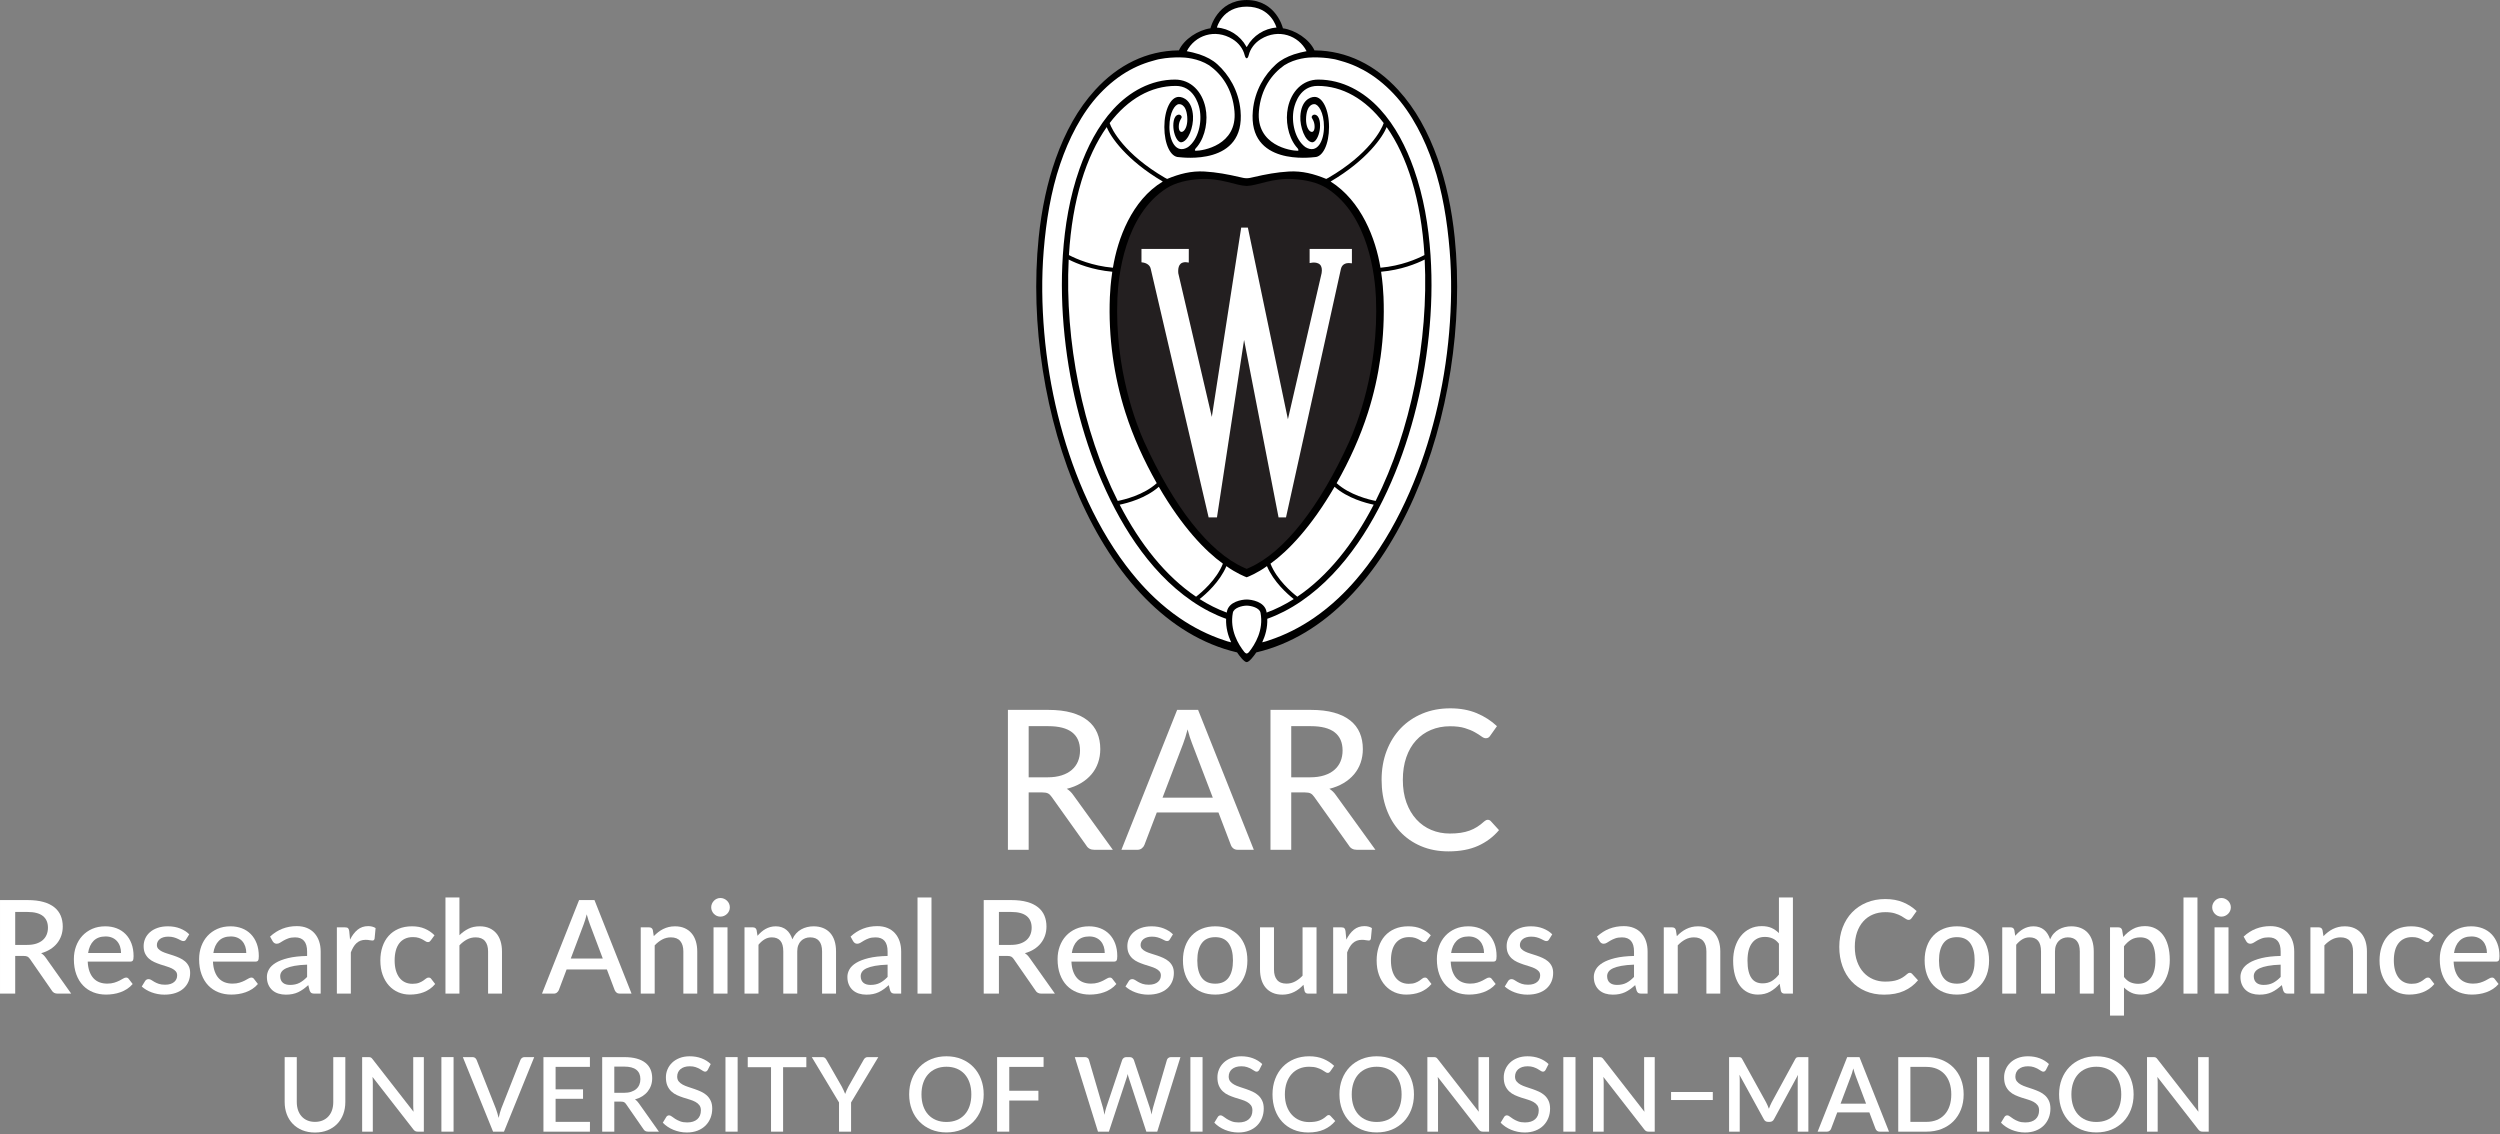 <?xml version="1.0" encoding="UTF-8" standalone="no"?>
<!DOCTYPE svg PUBLIC "-//W3C//DTD SVG 1.1//EN" "http://www.w3.org/Graphics/SVG/1.1/DTD/svg11.dtd">
<svg width="100%" height="100%" viewBox="0 0 1283 582" version="1.1" xmlns="http://www.w3.org/2000/svg" xmlns:xlink="http://www.w3.org/1999/xlink" xml:space="preserve" xmlns:serif="http://www.serif.com/" style="fill-rule:evenodd;clip-rule:evenodd;stroke-linejoin:round;stroke-miterlimit:1.414;">
    <rect x="0" y="0" width="1283" height="582" fill="#808080" stroke="none"/>
    <g transform="matrix(1,0,0,1,-63.689,-69.42)">
        <g transform="matrix(4.167,0,0,4.167,0,0)">
            <g transform="matrix(1,0,0,1,168.824,16.922)">
                <path d="M0,81.022C-0.151,80.982 -0.599,80.517 -0.984,79.938L-1.043,79.851L-1.145,79.828C-18.072,75.88 -27.502,49.886 -25.378,29.027C-25.132,26.618 -24.729,24.35 -24.178,22.25C-23.612,20.1 -22.882,18.091 -22.006,16.28C-21.027,14.255 -19.848,12.48 -18.499,11.002C-15.688,7.92 -12.211,6.263 -8.446,6.21C-8.36,6.208 -8.116,6.201 -8.095,5.974C-7.436,4.631 -5.74,3.694 -4.475,3.517L-4.298,3.493L-4.255,3.319C-4.22,3.178 -3.413,0 0.003,0C3.43,0 4.254,3.269 4.262,3.303L4.305,3.478L4.482,3.502C5.75,3.68 7.436,4.629 8.098,5.969C8.115,6.201 8.361,6.208 8.444,6.21C12.213,6.263 15.688,7.92 18.5,11.002C20.047,12.679 21.38,14.788 22.464,17.271L22.683,17.787C24.045,21.058 24.952,24.84 25.379,29.027C27.502,49.887 18.072,75.88 1.146,79.828L1.044,79.851L0.985,79.938C0.6,80.517 0.152,80.981 0,81.022" style="fill:white;fill-rule:nonzero;"/>
            </g>
        </g>
        <g transform="matrix(4.167,0,0,4.167,0,0)">
            <g transform="matrix(1,0,0,1,193.757,57.251)">
                <path d="M0,0.364C-0.294,3.778 -0.852,7.172 -1.672,10.498C-2.476,13.754 -3.532,16.951 -4.871,20.026C-6.256,23.208 -7.981,26.304 -10.077,29.075C-10.515,29.652 -10.967,30.218 -11.438,30.767C-12.128,31.575 -12.86,32.346 -13.635,33.074C-14.576,33.958 -15.591,34.782 -16.666,35.52C-18.36,36.683 -20.209,37.619 -22.147,38.258C-22.54,38.387 -22.552,38.41 -23.02,38.515C-22.64,37.702 -22.357,36.719 -22.398,35.618C-21.692,35.367 -21.004,35.065 -20.337,34.723C-17.379,33.204 -14.815,30.88 -12.739,28.301C-10.671,25.733 -8.996,22.848 -7.621,19.873C-6.251,16.91 -5.167,13.818 -4.326,10.666C-3.461,7.422 -2.854,4.107 -2.506,0.767C-2.163,-2.532 -2.069,-5.864 -2.292,-9.174C-2.535,-12.783 -3.14,-16.386 -4.348,-19.803C-5.287,-22.459 -6.604,-25.063 -8.521,-27.153C-10.489,-29.3 -13.137,-30.786 -16.102,-30.791C-18.082,-30.794 -19.448,-29.282 -19.855,-27.345C-20.187,-25.787 -19.864,-23.847 -18.876,-22.577C-18.458,-22.146 -18.526,-22.025 -18.655,-22.023C-19.498,-22.015 -23.797,-22.682 -23.428,-26.901C-23.189,-29.65 -21.847,-31.458 -20.312,-32.548C-18.921,-33.424 -17.339,-33.527 -16.687,-33.527C-15.885,-33.527 -15.083,-33.477 -14.295,-33.33C-13.977,-33.286 -13.625,-33.169 -13.331,-33.089C-13.008,-33.001 -12.688,-32.901 -12.372,-32.786C-11.751,-32.563 -11.147,-32.289 -10.568,-31.974C-9.178,-31.216 -7.954,-30.218 -6.865,-29.074C-5.696,-27.847 -4.733,-26.415 -3.925,-24.931C-3.134,-23.479 -2.494,-21.95 -1.962,-20.386C-1.381,-18.68 -0.952,-16.921 -0.628,-15.149C-0.303,-13.366 -0.086,-11.566 0.063,-9.76C0.342,-6.398 0.288,-2.996 0,0.364M-24.642,39.703C-24.652,39.716 -24.789,39.882 -24.933,39.898C-25.077,39.882 -25.214,39.716 -25.225,39.703C-25.956,38.784 -27.047,37.001 -26.636,34.872C-26.52,34.272 -25.513,34.002 -24.933,33.996C-24.354,34.002 -23.347,34.272 -23.23,34.872C-22.819,37.001 -23.91,38.784 -24.642,39.703M-27.719,38.258C-29.657,37.619 -31.506,36.683 -33.2,35.52C-34.275,34.782 -35.29,33.958 -36.231,33.074C-37.006,32.346 -37.738,31.575 -38.429,30.767C-38.899,30.218 -39.352,29.652 -39.789,29.075C-41.885,26.304 -43.61,23.208 -44.995,20.026C-46.334,16.951 -47.391,13.754 -48.194,10.498C-49.015,7.172 -49.572,3.778 -49.866,0.364C-50.154,-2.996 -50.208,-6.398 -49.93,-9.76C-49.78,-11.566 -49.563,-13.366 -49.238,-15.149C-48.914,-16.921 -48.485,-18.68 -47.904,-20.386C-47.372,-21.95 -46.732,-23.479 -45.941,-24.931C-45.133,-26.415 -44.17,-27.847 -43.001,-29.074C-41.912,-30.218 -40.688,-31.216 -39.298,-31.974C-38.719,-32.289 -38.115,-32.563 -37.494,-32.786C-37.179,-32.901 -36.858,-33.001 -36.535,-33.089C-36.241,-33.169 -35.871,-33.29 -35.571,-33.33C-34.783,-33.477 -33.981,-33.527 -33.18,-33.527C-32.527,-33.527 -30.945,-33.424 -29.554,-32.548C-28.02,-31.458 -26.677,-29.65 -26.438,-26.901C-26.069,-22.682 -30.368,-22.015 -31.211,-22.023C-31.34,-22.025 -31.408,-22.146 -30.99,-22.577C-30.002,-23.847 -29.68,-25.787 -30.011,-27.345C-30.418,-29.282 -31.784,-30.794 -33.765,-30.791C-36.729,-30.786 -39.377,-29.3 -41.346,-27.153C-43.262,-25.063 -44.579,-22.459 -45.519,-19.803C-46.727,-16.386 -47.331,-12.783 -47.574,-9.174C-47.797,-5.864 -47.703,-2.532 -47.36,0.767C-47.013,4.107 -46.405,7.422 -45.54,10.666C-44.699,13.818 -43.615,16.91 -42.245,19.873C-40.87,22.848 -39.195,25.733 -37.127,28.301C-35.051,30.88 -32.487,33.204 -29.529,34.723C-28.862,35.065 -28.174,35.367 -27.468,35.618C-27.509,36.719 -27.227,37.702 -26.847,38.515C-27.314,38.41 -27.326,38.387 -27.719,38.258M-8.459,-7.619C-9.04,-11.168 -10.798,-15.838 -14.601,-18.235C-10.096,-20.879 -8.142,-23.781 -7.695,-24.942C-5.182,-21.37 -3.447,-16.009 -3.041,-9.177C-3.96,-8.698 -5.914,-7.842 -8.459,-7.619M-13.855,18.916C-12.289,16.149 -10.961,13.24 -9.994,10.209C-9.286,7.986 -8.768,5.69 -8.444,3.368C-8.104,0.913 -7.981,-1.573 -8.083,-4.034C-8.111,-4.72 -8.188,-5.818 -8.38,-7.125C-5.923,-7.341 -4.027,-8.115 -3.01,-8.627C-2.521,1.386 -4.725,12.495 -9.052,21.102C-9.859,20.944 -12.257,20.371 -13.855,18.916M-22.003,28.828C-19.831,27.268 -16.983,24.313 -14.111,19.36C-12.5,20.78 -10.249,21.368 -9.29,21.564C-11.783,26.385 -14.952,30.379 -18.698,32.897C-19.353,32.39 -21.216,30.824 -22.003,28.828M-27.43,29.132C-26.271,29.976 -25.087,30.457 -24.933,30.506C-24.779,30.457 -23.596,29.976 -22.437,29.132C-21.618,31.073 -19.912,32.577 -19.136,33.188C-20.206,33.867 -21.32,34.429 -22.479,34.853C-22.485,34.812 -22.489,34.771 -22.496,34.73C-22.735,33.497 -24.345,33.245 -24.933,33.243C-25.521,33.245 -27.131,33.497 -27.37,34.73C-27.377,34.771 -27.381,34.812 -27.388,34.853C-28.546,34.429 -29.66,33.867 -30.73,33.188C-29.954,32.577 -28.248,31.073 -27.43,29.132M-35.755,19.36C-32.883,24.313 -30.035,27.268 -27.863,28.828C-28.65,30.824 -30.514,32.39 -31.168,32.897C-34.914,30.379 -38.083,26.385 -40.576,21.564C-39.617,21.368 -37.366,20.78 -35.755,19.36M-46.825,-9.177C-46.419,-16.009 -44.685,-21.37 -42.171,-24.942C-41.725,-23.781 -39.771,-20.879 -35.266,-18.235C-39.095,-15.93 -40.826,-11.168 -41.407,-7.619C-43.952,-7.842 -45.906,-8.698 -46.825,-9.177M-41.486,-7.125C-41.678,-5.818 -41.755,-4.72 -41.783,-4.034C-41.885,-1.573 -41.763,0.913 -41.422,3.368C-41.099,5.69 -40.58,7.986 -39.872,10.209C-38.905,13.24 -37.577,16.149 -36.011,18.916C-37.609,20.371 -40.007,20.944 -40.814,21.102C-45.142,12.495 -47.345,1.386 -46.856,-8.627C-45.839,-8.115 -43.943,-7.341 -41.486,-7.125M-26.67,-35.769C-25.95,-35.324 -25.385,-34.623 -25.183,-33.801C-25.123,-33.558 -25.031,-33.413 -24.933,-33.413C-24.835,-33.413 -24.743,-33.558 -24.684,-33.801C-24.481,-34.623 -23.916,-35.324 -23.196,-35.769C-21.017,-37.113 -18.546,-36.223 -17.557,-34.288C-18.062,-34.202 -18.508,-34.078 -19.113,-33.897C-19.992,-33.594 -20.717,-33.223 -21.334,-32.662C-22.72,-31.403 -23.947,-29.451 -24.174,-26.966C-24.797,-20.134 -16.963,-21.207 -16.568,-21.24C-15.556,-21.24 -14.792,-22.834 -14.792,-24.948C-14.792,-27.064 -15.576,-28.658 -16.568,-28.658C-17.175,-28.658 -18.226,-28.173 -18.323,-26.28C-18.392,-24.949 -17.741,-23.181 -16.9,-23.071C-16.465,-23.013 -16.065,-23.784 -15.941,-24.566C-15.831,-25.246 -15.889,-26.313 -16.495,-26.464C-16.687,-26.513 -16.88,-26.396 -16.929,-26.203C-16.973,-26.03 -16.553,-25.733 -16.568,-24.949C-16.593,-23.781 -17.767,-24.365 -17.609,-26.221C-17.468,-27.867 -16.627,-27.763 -16.593,-27.765C-16.122,-27.765 -15.414,-26.784 -15.414,-24.948C-15.414,-23.316 -16.202,-21.558 -17.707,-22.476C-18.975,-23.404 -19.476,-25.538 -19.125,-27.19C-18.966,-27.948 -18.312,-30.012 -16.202,-30.012C-13.158,-30.012 -10.321,-28.412 -8.059,-25.436C-8.307,-24.638 -9.875,-21.604 -14.861,-18.698C-14.969,-18.645 -15.126,-18.554 -15.135,-18.557C-16.656,-19.176 -18.084,-19.563 -19.743,-19.468C-21.212,-19.384 -22.646,-19.115 -24.074,-18.781C-24.356,-18.715 -24.644,-18.64 -24.933,-18.64C-25.223,-18.64 -25.51,-18.715 -25.792,-18.781C-27.221,-19.115 -28.654,-19.384 -30.123,-19.468C-31.782,-19.563 -33.21,-19.176 -34.731,-18.557C-34.74,-18.554 -34.897,-18.645 -35.005,-18.698C-39.991,-21.604 -41.56,-24.638 -41.808,-25.436C-39.545,-28.412 -36.708,-30.012 -33.664,-30.012C-31.555,-30.012 -30.9,-27.948 -30.741,-27.19C-30.391,-25.538 -30.892,-23.404 -32.159,-22.476C-33.664,-21.558 -34.452,-23.316 -34.452,-24.948C-34.452,-26.784 -33.744,-27.765 -33.273,-27.765C-33.239,-27.763 -32.398,-27.867 -32.257,-26.221C-32.1,-24.365 -33.273,-23.781 -33.298,-24.949C-33.313,-25.733 -32.894,-26.03 -32.938,-26.203C-32.986,-26.396 -33.18,-26.513 -33.371,-26.464C-33.978,-26.313 -34.035,-25.246 -33.925,-24.566C-33.801,-23.784 -33.401,-23.013 -32.966,-23.071C-32.125,-23.181 -31.475,-24.949 -31.543,-26.28C-31.641,-28.173 -32.691,-28.658 -33.298,-28.658C-34.29,-28.658 -35.074,-27.064 -35.074,-24.948C-35.074,-22.834 -34.311,-21.24 -33.298,-21.24C-32.903,-21.207 -25.069,-20.134 -25.692,-26.966C-25.919,-29.451 -27.146,-31.403 -28.532,-32.662C-29.149,-33.223 -29.874,-33.594 -30.753,-33.897C-31.358,-34.078 -31.805,-34.202 -32.31,-34.288C-31.32,-36.223 -28.85,-37.113 -26.67,-35.769M-24.933,-39.774C-21.932,-39.774 -21.271,-37.223 -21.266,-37.197C-22.758,-37.095 -24.148,-36.192 -24.868,-34.889C-24.879,-34.868 -24.905,-34.801 -24.933,-34.801C-24.965,-34.801 -24.987,-34.868 -24.998,-34.889C-25.718,-36.192 -27.108,-37.095 -28.601,-37.197C-28.596,-37.223 -27.935,-39.774 -24.933,-39.774M0.686,-11.327C0.51,-13.052 0.248,-14.769 -0.12,-16.463C-0.459,-18.023 -0.887,-19.564 -1.422,-21.067C-1.986,-22.651 -2.671,-24.206 -3.5,-25.669C-4.28,-27.043 -5.195,-28.335 -6.261,-29.503C-9.101,-32.615 -12.609,-34.331 -16.499,-34.387L-16.584,-34.386C-17.216,-35.77 -18.957,-36.895 -20.47,-37.106C-20.47,-37.106 -21.283,-40.573 -24.933,-40.59C-28.583,-40.573 -29.396,-37.106 -29.396,-37.106C-30.909,-36.895 -32.65,-35.77 -33.282,-34.386L-33.367,-34.387C-37.257,-34.331 -40.766,-32.615 -43.605,-29.503C-44.671,-28.335 -45.586,-27.043 -46.366,-25.669C-47.195,-24.206 -47.88,-22.651 -48.444,-21.067C-48.979,-19.564 -49.407,-18.023 -49.746,-16.463C-50.114,-14.769 -50.376,-13.052 -50.552,-11.327C-52.703,9.802 -43.202,35.773 -26.115,39.758C-25.854,40.147 -25.26,40.954 -24.933,40.954C-24.606,40.954 -24.012,40.147 -23.751,39.758C-6.664,35.773 2.837,9.802 0.686,-11.327" style="fill-rule:nonzero;"/>
            </g>
        </g>
        <g transform="matrix(4.167,0,0,4.167,0,0)">
            <g transform="matrix(1,0,0,1,184.744,71.917)">
                <path d="M0,-18.567C-0.105,-21.079 -0.839,-28.747 -6.055,-32.074C-7.183,-32.791 -8.663,-33.108 -10.151,-33.205C-12.712,-33.372 -14.61,-32.392 -15.889,-32.356L-15.952,-32.356C-17.23,-32.392 -19.144,-33.372 -21.705,-33.205C-23.191,-33.108 -24.658,-32.791 -25.785,-32.074C-31.001,-28.747 -31.735,-21.079 -31.841,-18.567C-32.214,-9.683 -29.405,-2.745 -28.535,-0.83C-24.925,7.12 -20.568,12.74 -16.265,14.651L-15.921,14.805L-15.574,14.651C-11.273,12.74 -6.914,7.12 -3.307,-0.83C-2.436,-2.745 0.372,-9.683 0,-18.567" style="fill:rgb(35,31,32);fill-rule:nonzero;"/>
            </g>
        </g>
        <g transform="matrix(4.167,0,0,4.167,0,0)">
            <g transform="matrix(1,0,0,1,176.574,77.754)">
                <path d="M0,-30.433L0,-28.698L0.351,-28.751C0.351,-28.751 0.422,-28.76 0.515,-28.76C0.706,-28.76 1.06,-28.727 1.28,-28.501C1.488,-28.289 1.555,-27.932 1.48,-27.463C1.474,-27.447 -2.01,-12.337 -2.673,-9.458C-3.436,-13.099 -7.587,-32.978 -7.587,-32.978L-7.604,-33.063L-8.428,-33.063L-8.44,-32.973C-8.44,-32.973 -11.444,-13.621 -12.045,-9.747C-12.828,-13.101 -16.175,-27.447 -16.175,-27.447C-16.184,-27.538 -16.187,-27.625 -16.187,-27.706C-16.187,-28.113 -16.092,-28.412 -15.9,-28.595C-15.646,-28.839 -15.261,-28.805 -15.227,-28.801L-14.882,-28.756L-14.879,-30.433L-20.708,-30.433L-20.708,-28.792L-20.45,-28.752C-20.322,-28.727 -19.673,-28.57 -19.565,-27.975C-19.564,-27.965 -12.746,1.303 -12.456,2.548L-12.437,2.63L-11.411,2.63L-11.398,2.542C-11.366,2.339 -8.592,-15.827 -8.072,-19.229C-7.413,-15.841 -3.879,2.344 -3.841,2.545L-3.824,2.63L-2.909,2.63L3.859,-27.993C4.015,-28.628 4.573,-28.696 4.807,-28.696C4.84,-28.696 4.863,-28.695 4.874,-28.693L5.209,-28.666L5.209,-30.433L0,-30.433Z" style="fill:white;fill-rule:nonzero;"/>
            </g>
        </g>
        <g transform="matrix(4.167,0,0,4.167,0,0)">
            <g transform="matrix(1,0,0,1,144.301,113.016)">
                <path d="M0,-0.624C0.656,-0.624 1.233,-0.704 1.734,-0.864C2.233,-1.024 2.652,-1.25 2.988,-1.542C3.324,-1.834 3.576,-2.182 3.744,-2.586C3.912,-2.99 3.996,-3.436 3.996,-3.924C3.996,-4.916 3.67,-5.664 3.018,-6.168C2.366,-6.672 1.388,-6.924 0.084,-6.924L-2.328,-6.924L-2.328,-0.624L0,-0.624ZM8.04,8.304L5.76,8.304C5.304,8.304 4.972,8.124 4.764,7.764L0.504,1.788C0.368,1.588 0.22,1.446 0.06,1.362C-0.101,1.278 -0.34,1.236 -0.66,1.236L-2.328,1.236L-2.328,8.304L-4.884,8.304L-4.884,-8.928L0.084,-8.928C1.196,-8.928 2.154,-8.814 2.958,-8.586C3.762,-8.358 4.426,-8.034 4.95,-7.614C5.474,-7.194 5.862,-6.687 6.114,-6.096C6.366,-5.504 6.492,-4.84 6.492,-4.104C6.492,-3.504 6.399,-2.94 6.216,-2.412C6.032,-1.884 5.762,-1.41 5.406,-0.99C5.05,-0.57 4.616,-0.208 4.104,0.096C3.592,0.4 3.012,0.632 2.364,0.792C2.684,0.984 2.96,1.252 3.192,1.596L8.04,8.304Z" style="fill:white;fill-rule:nonzero;"/>
            </g>
        </g>
        <g transform="matrix(4.167,0,0,4.167,0,0)">
            <g transform="matrix(1,0,0,1,164.651,110.508)">
                <path d="M0,4.392L-2.556,-2.292C-2.74,-2.748 -2.924,-3.324 -3.108,-4.02C-3.196,-3.675 -3.286,-3.356 -3.378,-3.06C-3.47,-2.764 -3.561,-2.5 -3.648,-2.268L-6.192,4.392L0,4.392ZM5.052,10.812L3.084,10.812C2.86,10.812 2.676,10.756 2.532,10.644C2.388,10.533 2.284,10.388 2.22,10.212L0.696,6.216L-6.9,6.216L-8.424,10.212C-8.48,10.365 -8.584,10.502 -8.736,10.626C-8.888,10.75 -9.072,10.812 -9.288,10.812L-11.256,10.812L-4.392,-6.42L-1.812,-6.42L5.052,10.812Z" style="fill:white;fill-rule:nonzero;"/>
            </g>
        </g>
        <g transform="matrix(4.167,0,0,4.167,0,0)">
            <g transform="matrix(1,0,0,1,176.638,113.016)">
                <path d="M0,-0.624C0.656,-0.624 1.233,-0.704 1.734,-0.864C2.233,-1.024 2.652,-1.25 2.988,-1.542C3.324,-1.834 3.576,-2.182 3.744,-2.586C3.912,-2.99 3.996,-3.436 3.996,-3.924C3.996,-4.916 3.67,-5.664 3.018,-6.168C2.366,-6.672 1.388,-6.924 0.084,-6.924L-2.328,-6.924L-2.328,-0.624L0,-0.624ZM8.04,8.304L5.76,8.304C5.304,8.304 4.972,8.124 4.764,7.764L0.504,1.788C0.368,1.588 0.22,1.446 0.06,1.362C-0.101,1.278 -0.34,1.236 -0.66,1.236L-2.328,1.236L-2.328,8.304L-4.884,8.304L-4.884,-8.928L0.084,-8.928C1.196,-8.928 2.154,-8.814 2.958,-8.586C3.762,-8.358 4.426,-8.034 4.95,-7.614C5.474,-7.194 5.862,-6.687 6.114,-6.096C6.366,-5.504 6.492,-4.84 6.492,-4.104C6.492,-3.504 6.399,-2.94 6.216,-2.412C6.032,-1.884 5.762,-1.41 5.406,-0.99C5.05,-0.57 4.616,-0.208 4.104,0.096C3.592,0.4 3.012,0.632 2.364,0.792C2.684,0.984 2.96,1.252 3.192,1.596L8.04,8.304Z" style="fill:white;fill-rule:nonzero;"/>
            </g>
        </g>
        <g transform="matrix(4.167,0,0,4.167,0,0)">
            <g transform="matrix(1,0,0,1,198.519,107.784)">
                <path d="M0,9.841C0.145,9.841 0.268,9.897 0.372,10.009L1.38,11.112C0.676,11.945 -0.182,12.588 -1.194,13.044C-2.206,13.5 -3.424,13.729 -4.848,13.729C-6.096,13.729 -7.226,13.513 -8.238,13.08C-9.25,12.649 -10.114,12.045 -10.83,11.269C-11.546,10.492 -12.1,9.565 -12.492,8.485C-12.884,7.404 -13.08,6.217 -13.08,4.92C-13.08,3.624 -12.874,2.437 -12.462,1.357C-12.05,0.277 -11.472,-0.651 -10.728,-1.428C-9.984,-2.203 -9.094,-2.807 -8.058,-3.239C-7.022,-3.672 -5.876,-3.888 -4.62,-3.888C-3.396,-3.888 -2.308,-3.687 -1.355,-3.288C-0.404,-2.888 0.424,-2.355 1.128,-1.691L0.288,-0.504C0.232,-0.415 0.162,-0.344 0.078,-0.288C-0.006,-0.231 -0.116,-0.204 -0.252,-0.204C-0.404,-0.204 -0.582,-0.279 -0.786,-0.431C-0.99,-0.584 -1.258,-0.754 -1.59,-0.941C-1.922,-1.13 -2.332,-1.3 -2.82,-1.451C-3.308,-1.603 -3.916,-1.68 -4.644,-1.68C-5.5,-1.68 -6.284,-1.529 -6.996,-1.229C-7.708,-0.93 -8.322,-0.498 -8.838,0.067C-9.354,0.631 -9.754,1.322 -10.038,2.143C-10.322,2.963 -10.464,3.889 -10.464,4.92C-10.464,5.969 -10.316,6.901 -10.02,7.717C-9.724,8.532 -9.316,9.225 -8.796,9.792C-8.276,10.361 -7.664,10.793 -6.96,11.088C-6.256,11.385 -5.496,11.532 -4.68,11.532C-4.184,11.532 -3.738,11.502 -3.342,11.443C-2.946,11.383 -2.582,11.292 -2.25,11.173C-1.918,11.053 -1.604,10.899 -1.308,10.71C-1.012,10.523 -0.72,10.296 -0.432,10.032C-0.368,9.977 -0.3,9.931 -0.228,9.895C-0.156,9.859 -0.08,9.841 0,9.841" style="fill:white;fill-rule:nonzero;"/>
            </g>
        </g>
        <g transform="matrix(4.167,0,0,4.167,0,0)">
            <g transform="matrix(1,0,0,1,18.629,133.511)">
                <path d="M0,-0.479C0.427,-0.479 0.8,-0.532 1.12,-0.635C1.439,-0.739 1.706,-0.885 1.92,-1.071C2.133,-1.258 2.293,-1.481 2.399,-1.739C2.507,-1.999 2.56,-2.285 2.56,-2.6C2.56,-3.229 2.352,-3.709 1.936,-4.04C1.52,-4.37 0.891,-4.536 0.048,-4.536L-1.472,-4.536L-1.472,-0.479L0,-0.479ZM5.424,5.521L3.752,5.521C3.421,5.521 3.181,5.392 3.032,5.136L0.344,1.256C0.253,1.123 0.154,1.027 0.048,0.968C-0.059,0.91 -0.219,0.88 -0.433,0.88L-1.472,0.88L-1.472,5.521L-3.344,5.521L-3.344,-6L0.048,-6C0.805,-6 1.457,-5.922 2.004,-5.768C2.551,-5.613 3,-5.393 3.352,-5.108C3.704,-4.823 3.964,-4.479 4.132,-4.08C4.3,-3.68 4.384,-3.234 4.384,-2.744C4.384,-2.343 4.324,-1.97 4.204,-1.624C4.084,-1.277 3.91,-0.961 3.684,-0.68C3.457,-0.397 3.179,-0.151 2.848,0.056C2.518,0.265 2.141,0.427 1.72,0.544C1.949,0.683 2.146,0.878 2.312,1.128L5.424,5.521Z" style="fill:white;fill-rule:nonzero;"/>
            </g>
        </g>
        <g transform="matrix(4.167,0,0,4.167,0,0)">
            <g transform="matrix(1,0,0,1,30.191,135.862)">
                <path d="M0,-1.83C0,-2.119 -0.042,-2.387 -0.124,-2.635C-0.207,-2.883 -0.328,-3.099 -0.488,-3.283C-0.648,-3.467 -0.847,-3.61 -1.084,-3.715C-1.321,-3.818 -1.595,-3.871 -1.904,-3.871C-2.528,-3.871 -3.019,-3.691 -3.376,-3.334C-3.733,-2.976 -3.96,-2.476 -4.056,-1.83L0,-1.83ZM-4.104,-0.774C-4.083,-0.31 -4.011,0.091 -3.888,0.43C-3.766,0.768 -3.602,1.049 -3.396,1.274C-3.19,1.498 -2.945,1.664 -2.66,1.774C-2.375,1.883 -2.056,1.938 -1.704,1.938C-1.368,1.938 -1.077,1.899 -0.832,1.821C-0.587,1.744 -0.373,1.658 -0.192,1.566C-0.011,1.473 0.144,1.387 0.271,1.31C0.399,1.233 0.518,1.193 0.624,1.193C0.763,1.193 0.869,1.246 0.944,1.354L1.432,1.985C1.229,2.226 1,2.428 0.744,2.594C0.488,2.759 0.216,2.894 -0.072,2.998C-0.36,3.102 -0.656,3.176 -0.96,3.221C-1.264,3.267 -1.561,3.289 -1.849,3.289C-2.413,3.289 -2.938,3.195 -3.42,3.006C-3.903,2.816 -4.321,2.537 -4.676,2.17C-5.031,1.801 -5.309,1.346 -5.508,0.801C-5.708,0.258 -5.809,-0.369 -5.809,-1.078C-5.809,-1.644 -5.719,-2.172 -5.54,-2.662C-5.361,-3.153 -5.105,-3.58 -4.772,-3.942C-4.438,-4.305 -4.033,-4.592 -3.556,-4.803C-3.079,-5.014 -2.539,-5.119 -1.937,-5.119C-1.435,-5.119 -0.971,-5.037 -0.544,-4.875C-0.117,-4.712 0.25,-4.473 0.56,-4.158C0.869,-3.844 1.11,-3.459 1.284,-3.002C1.457,-2.547 1.544,-2.027 1.544,-1.447C1.544,-1.18 1.515,-1.001 1.456,-0.91C1.397,-0.82 1.29,-0.774 1.136,-0.774L-4.104,-0.774Z" style="fill:white;fill-rule:nonzero;"/>
            </g>
        </g>
        <g transform="matrix(4.167,0,0,4.167,0,0)">
            <g transform="matrix(1,0,0,1,38.206,137.551)">
                <path d="M0,-5.2C-0.043,-5.125 -0.091,-5.072 -0.145,-5.04C-0.197,-5.008 -0.265,-4.992 -0.344,-4.992C-0.435,-4.992 -0.533,-5.019 -0.641,-5.076C-0.747,-5.132 -0.872,-5.195 -1.017,-5.263C-1.16,-5.334 -1.329,-5.396 -1.524,-5.452C-1.719,-5.508 -1.947,-5.536 -2.208,-5.536C-2.422,-5.536 -2.615,-5.511 -2.788,-5.46C-2.962,-5.409 -3.108,-5.338 -3.229,-5.244C-3.349,-5.15 -3.44,-5.041 -3.504,-4.916C-3.568,-4.791 -3.601,-4.656 -3.601,-4.512C-3.601,-4.32 -3.542,-4.16 -3.424,-4.032C-3.307,-3.904 -3.152,-3.793 -2.96,-3.7C-2.769,-3.606 -2.55,-3.522 -2.304,-3.448C-2.059,-3.373 -1.809,-3.293 -1.552,-3.208C-1.296,-3.123 -1.046,-3.023 -0.8,-2.912C-0.555,-2.8 -0.336,-2.662 -0.145,-2.5C0.048,-2.338 0.202,-2.14 0.32,-1.908C0.437,-1.676 0.496,-1.394 0.496,-1.064C0.496,-0.679 0.427,-0.325 0.288,0C0.149,0.325 -0.054,0.608 -0.32,0.848C-0.587,1.088 -0.919,1.276 -1.316,1.408C-1.714,1.541 -2.168,1.608 -2.68,1.608C-2.963,1.608 -3.236,1.582 -3.5,1.531C-3.765,1.482 -4.015,1.412 -4.252,1.324C-4.489,1.237 -4.711,1.131 -4.916,1.008C-5.121,0.885 -5.304,0.752 -5.464,0.608L-5.064,-0.048C-5.017,-0.128 -4.956,-0.19 -4.884,-0.236C-4.812,-0.281 -4.723,-0.304 -4.616,-0.304C-4.504,-0.304 -4.394,-0.267 -4.284,-0.195C-4.175,-0.124 -4.047,-0.045 -3.9,0.04C-3.754,0.125 -3.576,0.204 -3.368,0.276C-3.16,0.348 -2.901,0.384 -2.592,0.384C-2.336,0.384 -2.115,0.354 -1.928,0.292C-1.741,0.231 -1.587,0.147 -1.464,0.04C-1.342,-0.066 -1.251,-0.187 -1.192,-0.324C-1.134,-0.46 -1.104,-0.605 -1.104,-0.76C-1.104,-0.969 -1.163,-1.138 -1.28,-1.271C-1.397,-1.405 -1.554,-1.519 -1.748,-1.616C-1.943,-1.712 -2.164,-1.797 -2.412,-1.872C-2.66,-1.947 -2.912,-2.027 -3.168,-2.111C-3.424,-2.197 -3.676,-2.296 -3.924,-2.408C-4.172,-2.519 -4.394,-2.662 -4.588,-2.836C-4.783,-3.01 -4.938,-3.221 -5.057,-3.469C-5.174,-3.716 -5.232,-4.018 -5.232,-4.376C-5.232,-4.701 -5.167,-5.011 -5.036,-5.304C-4.905,-5.597 -4.714,-5.855 -4.46,-6.08C-4.207,-6.304 -3.895,-6.481 -3.524,-6.611C-3.153,-6.742 -2.726,-6.808 -2.24,-6.808C-1.69,-6.808 -1.192,-6.721 -0.744,-6.544C-0.296,-6.368 0.08,-6.128 0.384,-5.824L0,-5.2Z" style="fill:white;fill-rule:nonzero;"/>
            </g>
        </g>
        <g transform="matrix(4.167,0,0,4.167,0,0)">
            <g transform="matrix(1,0,0,1,45.615,135.862)">
                <path d="M0,-1.83C0,-2.119 -0.042,-2.387 -0.124,-2.635C-0.207,-2.883 -0.328,-3.099 -0.488,-3.283C-0.648,-3.467 -0.847,-3.61 -1.084,-3.715C-1.321,-3.818 -1.595,-3.871 -1.904,-3.871C-2.528,-3.871 -3.019,-3.691 -3.376,-3.334C-3.733,-2.976 -3.96,-2.476 -4.056,-1.83L0,-1.83ZM-4.104,-0.774C-4.083,-0.31 -4.011,0.091 -3.888,0.43C-3.766,0.768 -3.602,1.049 -3.396,1.274C-3.19,1.498 -2.945,1.664 -2.66,1.774C-2.375,1.883 -2.056,1.938 -1.704,1.938C-1.368,1.938 -1.077,1.899 -0.832,1.821C-0.587,1.744 -0.373,1.658 -0.192,1.566C-0.011,1.473 0.144,1.387 0.271,1.31C0.399,1.233 0.518,1.193 0.624,1.193C0.763,1.193 0.869,1.246 0.944,1.354L1.432,1.985C1.229,2.226 1,2.428 0.744,2.594C0.488,2.759 0.216,2.894 -0.072,2.998C-0.36,3.102 -0.656,3.176 -0.96,3.221C-1.264,3.267 -1.561,3.289 -1.849,3.289C-2.413,3.289 -2.938,3.195 -3.42,3.006C-3.903,2.816 -4.321,2.537 -4.676,2.17C-5.031,1.801 -5.309,1.346 -5.508,0.801C-5.708,0.258 -5.809,-0.369 -5.809,-1.078C-5.809,-1.644 -5.719,-2.172 -5.54,-2.662C-5.361,-3.153 -5.105,-3.58 -4.772,-3.942C-4.438,-4.305 -4.033,-4.592 -3.556,-4.803C-3.079,-5.014 -2.539,-5.119 -1.937,-5.119C-1.435,-5.119 -0.971,-5.037 -0.544,-4.875C-0.117,-4.712 0.25,-4.473 0.56,-4.158C0.869,-3.844 1.11,-3.459 1.284,-3.002C1.457,-2.547 1.544,-2.027 1.544,-1.447C1.544,-1.18 1.515,-1.001 1.456,-0.91C1.397,-0.82 1.29,-0.774 1.136,-0.774L-4.104,-0.774Z" style="fill:white;fill-rule:nonzero;"/>
            </g>
        </g>
        <g transform="matrix(4.167,0,0,4.167,0,0)">
            <g transform="matrix(1,0,0,1,53.106,134.415)">
                <path d="M0,1.049C-0.614,1.07 -1.131,1.119 -1.553,1.197C-1.974,1.274 -2.315,1.373 -2.576,1.492C-2.838,1.613 -3.025,1.756 -3.141,1.921C-3.255,2.086 -3.313,2.268 -3.313,2.465C-3.313,2.656 -3.282,2.82 -3.221,2.957C-3.159,3.093 -3.074,3.205 -2.965,3.293C-2.855,3.381 -2.728,3.445 -2.58,3.485C-2.434,3.526 -2.272,3.545 -2.097,3.545C-1.648,3.545 -1.264,3.461 -0.94,3.293C-0.618,3.125 -0.305,2.881 0,2.561L0,1.049ZM-4.561,-2.407C-3.638,-3.265 -2.539,-3.695 -1.265,-3.695C-0.795,-3.695 -0.378,-3.619 -0.013,-3.467C0.353,-3.315 0.659,-3.1 0.907,-2.823C1.155,-2.546 1.345,-2.217 1.476,-1.836C1.606,-1.454 1.672,-1.031 1.672,-0.567L1.672,4.617L0.903,4.617C0.738,4.617 0.613,4.592 0.527,4.541C0.442,4.49 0.37,4.387 0.312,4.233L0.144,3.569C-0.064,3.756 -0.27,3.922 -0.473,4.069C-0.675,4.215 -0.885,4.34 -1.101,4.442C-1.316,4.542 -1.549,4.618 -1.797,4.668C-2.045,4.719 -2.317,4.744 -2.616,4.744C-2.947,4.744 -3.255,4.699 -3.54,4.61C-3.826,4.518 -4.072,4.381 -4.28,4.197C-4.488,4.013 -4.652,3.785 -4.772,3.513C-4.893,3.24 -4.952,2.921 -4.952,2.553C-4.952,2.238 -4.868,1.932 -4.7,1.633C-4.532,1.334 -4.255,1.067 -3.868,0.828C-3.481,0.592 -2.973,0.396 -2.341,0.24C-1.708,0.086 -0.929,-0.002 0,-0.023L0,-0.567C0,-1.154 -0.126,-1.592 -0.376,-1.879C-0.627,-2.168 -0.995,-2.311 -1.48,-2.311C-1.812,-2.311 -2.089,-2.269 -2.313,-2.187C-2.536,-2.104 -2.731,-2.015 -2.896,-1.92C-3.062,-1.823 -3.208,-1.734 -3.337,-1.651C-3.465,-1.568 -3.601,-1.527 -3.744,-1.527C-3.862,-1.527 -3.962,-1.558 -4.045,-1.619C-4.127,-1.68 -4.195,-1.756 -4.248,-1.847L-4.561,-2.407Z" style="fill:white;fill-rule:nonzero;"/>
            </g>
        </g>
        <g transform="matrix(4.167,0,0,4.167,0,0)">
            <g transform="matrix(1,0,0,1,58.396,137.367)">
                <path d="M0,-4.984C0.257,-5.502 0.565,-5.908 0.929,-6.205C1.291,-6.5 1.726,-6.648 2.232,-6.648C2.408,-6.648 2.573,-6.629 2.729,-6.588C2.883,-6.548 3.021,-6.488 3.145,-6.408L3.024,-5.112C3.003,-5.021 2.97,-4.959 2.925,-4.923C2.879,-4.889 2.819,-4.873 2.744,-4.873C2.664,-4.873 2.55,-4.886 2.4,-4.916C2.251,-4.945 2.094,-4.961 1.929,-4.961C1.688,-4.961 1.477,-4.925 1.292,-4.856C1.108,-4.787 0.943,-4.685 0.796,-4.552C0.649,-4.419 0.521,-4.255 0.408,-4.064C0.296,-3.873 0.192,-3.654 0.097,-3.408L0.097,1.664L-1.624,1.664L-1.624,-6.496L-0.624,-6.496C-0.442,-6.496 -0.317,-6.463 -0.248,-6.396C-0.179,-6.33 -0.131,-6.213 -0.104,-6.048L0,-4.984Z" style="fill:white;fill-rule:nonzero;"/>
            </g>
        </g>
        <g transform="matrix(4.167,0,0,4.167,0,0)">
            <g transform="matrix(1,0,0,1,68.343,137.422)">
                <path d="M0,-4.951C-0.053,-4.882 -0.104,-4.828 -0.151,-4.791C-0.199,-4.754 -0.27,-4.735 -0.359,-4.735C-0.45,-4.735 -0.545,-4.767 -0.644,-4.831C-0.742,-4.894 -0.859,-4.966 -0.996,-5.043C-1.132,-5.121 -1.296,-5.191 -1.487,-5.255C-1.68,-5.319 -1.92,-5.351 -2.208,-5.351C-2.581,-5.351 -2.907,-5.284 -3.188,-5.15C-3.468,-5.017 -3.702,-4.827 -3.892,-4.579C-4.081,-4.331 -4.223,-4.029 -4.315,-3.676C-4.409,-3.32 -4.456,-2.922 -4.456,-2.478C-4.456,-2.02 -4.405,-1.612 -4.304,-1.255C-4.202,-0.898 -4.057,-0.596 -3.867,-0.351C-3.679,-0.105 -3.449,0.081 -3.18,0.209C-2.91,0.337 -2.607,0.401 -2.271,0.401C-1.941,0.401 -1.672,0.361 -1.464,0.281C-1.256,0.201 -1.082,0.113 -0.943,0.018C-0.805,-0.079 -0.687,-0.167 -0.588,-0.247C-0.489,-0.327 -0.384,-0.367 -0.271,-0.367C-0.133,-0.367 -0.026,-0.314 0.048,-0.207L0.536,0.425C0.339,0.665 0.12,0.867 -0.12,1.033C-0.359,1.198 -0.613,1.333 -0.88,1.438C-1.146,1.541 -1.424,1.615 -1.712,1.66C-2,1.706 -2.29,1.729 -2.584,1.729C-3.091,1.729 -3.563,1.635 -4.004,1.445C-4.443,1.256 -4.828,0.981 -5.155,0.621C-5.483,0.261 -5.742,-0.18 -5.932,-0.699C-6.121,-1.219 -6.216,-1.812 -6.216,-2.478C-6.216,-3.082 -6.131,-3.64 -5.96,-4.155C-5.789,-4.67 -5.54,-5.113 -5.212,-5.487C-4.884,-5.86 -4.477,-6.152 -3.991,-6.363C-3.507,-6.574 -2.946,-6.68 -2.312,-6.68C-1.72,-6.68 -1.198,-6.583 -0.748,-6.39C-0.297,-6.199 0.104,-5.928 0.456,-5.575L0,-4.951Z" style="fill:white;fill-rule:nonzero;"/>
            </g>
        </g>
        <g transform="matrix(4.167,0,0,4.167,0,0)">
            <g transform="matrix(1,0,0,1,71.867,134.384)">
                <path d="M0,-2.545C0.336,-2.876 0.704,-3.142 1.104,-3.341C1.504,-3.541 1.971,-3.642 2.504,-3.642C2.952,-3.642 3.346,-3.566 3.685,-3.417C4.022,-3.268 4.309,-3.058 4.54,-2.785C4.772,-2.513 4.947,-2.187 5.064,-1.806C5.182,-1.424 5.24,-1.003 5.24,-0.545L5.24,4.647L3.528,4.647L3.528,-0.545C3.528,-1.095 3.401,-1.521 3.148,-1.825C2.895,-2.129 2.51,-2.281 1.992,-2.281C1.608,-2.281 1.252,-2.192 0.924,-2.017C0.596,-1.841 0.288,-1.601 0,-1.297L0,4.647L-1.72,4.647L-1.72,-7.192L0,-7.192L0,-2.545Z" style="fill:white;fill-rule:nonzero;"/>
            </g>
        </g>
        <g transform="matrix(4.167,0,0,4.167,0,0)">
            <g transform="matrix(1,0,0,1,89.522,131.832)">
                <path d="M0,2.88L-1.584,-1.328C-1.712,-1.653 -1.843,-2.067 -1.976,-2.568C-2.034,-2.317 -2.099,-2.087 -2.168,-1.876C-2.237,-1.665 -2.301,-1.48 -2.359,-1.32L-3.943,2.88L0,2.88ZM3.544,7.2L2.097,7.2C1.931,7.2 1.798,7.159 1.696,7.075C1.595,6.993 1.518,6.891 1.465,6.768L0.504,4.224L-4.456,4.224L-5.416,6.768C-5.458,6.874 -5.533,6.974 -5.64,7.064C-5.746,7.154 -5.88,7.2 -6.04,7.2L-7.487,7.2L-2.92,-4.32L-1.023,-4.32L3.544,7.2Z" style="fill:white;fill-rule:nonzero;"/>
            </g>
        </g>
        <g transform="matrix(4.167,0,0,4.167,0,0)">
            <g transform="matrix(1,0,0,1,95.803,137.823)">
                <path d="M0,-5.871C0.177,-6.053 0.359,-6.217 0.549,-6.363C0.737,-6.51 0.939,-6.637 1.152,-6.744C1.366,-6.85 1.593,-6.933 1.832,-6.992C2.072,-7.051 2.334,-7.08 2.616,-7.08C3.064,-7.08 3.458,-7.005 3.797,-6.855C4.135,-6.706 4.421,-6.496 4.652,-6.224C4.885,-5.951 5.06,-5.625 5.177,-5.244C5.294,-4.862 5.353,-4.441 5.353,-3.983L5.353,1.209L3.641,1.209L3.641,-3.983C3.641,-4.533 3.514,-4.959 3.261,-5.264C3.007,-5.567 2.622,-5.72 2.104,-5.72C1.721,-5.72 1.364,-5.631 1.036,-5.455C0.708,-5.279 0.4,-5.039 0.112,-4.735L0.112,1.209L-1.607,1.209L-1.607,-6.951L-0.567,-6.951C-0.333,-6.951 -0.184,-6.842 -0.119,-6.623L0,-5.871Z" style="fill:white;fill-rule:nonzero;"/>
            </g>
        </g>
        <g transform="matrix(4.167,0,0,4.167,0,0)">
            <g transform="matrix(1,0,0,1,0,93.487)">
                <path d="M104.882,45.545L103.162,45.545L103.162,37.385L104.882,37.385L104.882,45.545ZM105.17,34.92C105.17,35.075 105.139,35.222 105.079,35.36C105.017,35.499 104.933,35.621 104.827,35.725C104.719,35.828 104.595,35.911 104.454,35.973C104.313,36.033 104.163,36.064 104.002,36.064C103.847,36.064 103.703,36.033 103.566,35.973C103.43,35.911 103.311,35.828 103.21,35.725C103.109,35.621 103.028,35.499 102.966,35.36C102.905,35.222 102.874,35.075 102.874,34.92C102.874,34.76 102.905,34.611 102.966,34.473C103.028,34.334 103.109,34.213 103.21,34.108C103.311,34.004 103.43,33.922 103.566,33.86C103.703,33.799 103.847,33.768 104.002,33.768C104.163,33.768 104.313,33.799 104.454,33.86C104.595,33.922 104.719,34.004 104.827,34.108C104.933,34.213 105.017,34.334 105.079,34.473C105.139,34.611 105.17,34.76 105.17,34.92" style="fill:white;fill-rule:nonzero;"/>
            </g>
        </g>
        <g transform="matrix(4.167,0,0,4.167,0,0)">
            <g transform="matrix(1,0,0,1,106.976,130.743)">
                <path d="M0,8.289L0,0.129L1.04,0.129C1.275,0.129 1.425,0.238 1.488,0.457L1.601,1.168C1.75,0.998 1.904,0.842 2.064,0.701C2.225,0.559 2.396,0.436 2.58,0.332C2.765,0.228 2.962,0.147 3.173,0.088C3.383,0.029 3.611,0 3.856,0C4.117,0 4.357,0.038 4.576,0.113C4.795,0.187 4.988,0.294 5.156,0.433C5.324,0.571 5.47,0.739 5.593,0.936C5.715,1.134 5.816,1.355 5.896,1.601C6.019,1.318 6.174,1.075 6.36,0.873C6.547,0.67 6.755,0.504 6.984,0.377C7.214,0.248 7.458,0.154 7.717,0.093C7.975,0.031 8.237,0 8.504,0C8.941,0 9.332,0.07 9.677,0.209C10.021,0.348 10.311,0.549 10.549,0.812C10.785,1.076 10.966,1.4 11.089,1.785C11.211,2.168 11.272,2.605 11.272,3.097L11.272,8.289L9.553,8.289L9.553,3.097C9.553,2.52 9.429,2.088 9.181,1.797C8.933,1.506 8.565,1.36 8.08,1.36C7.861,1.36 7.656,1.398 7.465,1.473C7.272,1.547 7.104,1.656 6.96,1.801C6.816,1.944 6.703,2.125 6.62,2.34C6.538,2.557 6.496,2.809 6.496,3.097L6.496,8.289L4.776,8.289L4.776,3.097C4.776,2.5 4.656,2.06 4.416,1.781C4.177,1.5 3.824,1.36 3.36,1.36C3.04,1.36 2.744,1.441 2.473,1.604C2.2,1.768 1.949,1.99 1.721,2.272L1.721,8.289L0,8.289Z" style="fill:white;fill-rule:nonzero;"/>
            </g>
        </g>
        <g transform="matrix(4.167,0,0,4.167,0,0)">
            <g transform="matrix(1,0,0,1,124.599,134.415)">
                <path d="M0,1.049C-0.614,1.07 -1.131,1.119 -1.553,1.197C-1.974,1.274 -2.315,1.373 -2.576,1.492C-2.838,1.613 -3.025,1.756 -3.141,1.921C-3.255,2.086 -3.313,2.268 -3.313,2.465C-3.313,2.656 -3.282,2.82 -3.221,2.957C-3.159,3.093 -3.074,3.205 -2.965,3.293C-2.855,3.381 -2.728,3.445 -2.58,3.485C-2.434,3.526 -2.272,3.545 -2.097,3.545C-1.648,3.545 -1.264,3.461 -0.94,3.293C-0.618,3.125 -0.305,2.881 0,2.561L0,1.049ZM-4.561,-2.407C-3.638,-3.265 -2.539,-3.695 -1.265,-3.695C-0.795,-3.695 -0.378,-3.619 -0.013,-3.467C0.353,-3.315 0.659,-3.1 0.907,-2.823C1.155,-2.546 1.345,-2.217 1.476,-1.836C1.606,-1.454 1.672,-1.031 1.672,-0.567L1.672,4.617L0.903,4.617C0.738,4.617 0.613,4.592 0.527,4.541C0.442,4.49 0.37,4.387 0.312,4.233L0.144,3.569C-0.064,3.756 -0.27,3.922 -0.473,4.069C-0.675,4.215 -0.885,4.34 -1.101,4.442C-1.316,4.542 -1.549,4.618 -1.797,4.668C-2.045,4.719 -2.317,4.744 -2.616,4.744C-2.947,4.744 -3.255,4.699 -3.54,4.61C-3.826,4.518 -4.072,4.381 -4.28,4.197C-4.488,4.013 -4.652,3.785 -4.772,3.513C-4.893,3.24 -4.952,2.921 -4.952,2.553C-4.952,2.238 -4.868,1.932 -4.7,1.633C-4.532,1.334 -4.255,1.067 -3.868,0.828C-3.481,0.592 -2.973,0.396 -2.341,0.24C-1.708,0.086 -0.929,-0.002 0,-0.023L0,-0.567C0,-1.154 -0.126,-1.592 -0.376,-1.879C-0.627,-2.168 -0.995,-2.311 -1.48,-2.311C-1.812,-2.311 -2.089,-2.269 -2.313,-2.187C-2.536,-2.104 -2.731,-2.015 -2.896,-1.92C-3.062,-1.823 -3.208,-1.734 -3.337,-1.651C-3.465,-1.568 -3.601,-1.527 -3.744,-1.527C-3.862,-1.527 -3.962,-1.558 -4.045,-1.619C-4.127,-1.68 -4.195,-1.756 -4.248,-1.847L-4.561,-2.407Z" style="fill:white;fill-rule:nonzero;"/>
            </g>
        </g>
        <g transform="matrix(4.167,0,0,4.167,0,0)">
            <g transform="matrix(-1,-0,-0,1,258.288,93.424)">
                <rect x="128.284" y="33.768" width="1.72" height="11.84" style="fill:white;"/>
            </g>
        </g>
        <g transform="matrix(4.167,0,0,4.167,0,0)">
            <g transform="matrix(1,0,0,1,139.781,133.511)">
                <path d="M0,-0.479C0.427,-0.479 0.8,-0.532 1.12,-0.635C1.439,-0.739 1.706,-0.885 1.92,-1.071C2.133,-1.258 2.293,-1.481 2.399,-1.739C2.507,-1.999 2.56,-2.285 2.56,-2.6C2.56,-3.229 2.352,-3.709 1.936,-4.04C1.52,-4.37 0.891,-4.536 0.048,-4.536L-1.472,-4.536L-1.472,-0.479L0,-0.479ZM5.424,5.521L3.752,5.521C3.421,5.521 3.181,5.392 3.032,5.136L0.344,1.256C0.253,1.123 0.154,1.027 0.048,0.968C-0.059,0.91 -0.219,0.88 -0.433,0.88L-1.472,0.88L-1.472,5.521L-3.344,5.521L-3.344,-6L0.048,-6C0.805,-6 1.457,-5.922 2.004,-5.768C2.551,-5.613 3,-5.393 3.352,-5.108C3.704,-4.823 3.964,-4.479 4.132,-4.08C4.3,-3.68 4.384,-3.234 4.384,-2.744C4.384,-2.343 4.324,-1.97 4.204,-1.624C4.084,-1.277 3.91,-0.961 3.684,-0.68C3.457,-0.397 3.179,-0.151 2.848,0.056C2.518,0.265 2.141,0.427 1.72,0.544C1.949,0.683 2.146,0.878 2.312,1.128L5.424,5.521Z" style="fill:white;fill-rule:nonzero;"/>
            </g>
        </g>
        <g transform="matrix(4.167,0,0,4.167,0,0)">
            <g transform="matrix(1,0,0,1,151.342,135.862)">
                <path d="M0,-1.83C0,-2.119 -0.042,-2.387 -0.124,-2.635C-0.207,-2.883 -0.328,-3.099 -0.488,-3.283C-0.648,-3.467 -0.847,-3.61 -1.084,-3.715C-1.321,-3.818 -1.595,-3.871 -1.904,-3.871C-2.528,-3.871 -3.019,-3.691 -3.376,-3.334C-3.733,-2.976 -3.96,-2.476 -4.056,-1.83L0,-1.83ZM-4.104,-0.774C-4.083,-0.31 -4.011,0.091 -3.888,0.43C-3.766,0.768 -3.602,1.049 -3.396,1.274C-3.19,1.498 -2.945,1.664 -2.66,1.774C-2.375,1.883 -2.056,1.938 -1.704,1.938C-1.368,1.938 -1.077,1.899 -0.832,1.821C-0.587,1.744 -0.373,1.658 -0.192,1.566C-0.011,1.473 0.144,1.387 0.271,1.31C0.399,1.233 0.518,1.193 0.624,1.193C0.763,1.193 0.869,1.246 0.944,1.354L1.432,1.985C1.229,2.226 1,2.428 0.744,2.594C0.488,2.759 0.216,2.894 -0.072,2.998C-0.36,3.102 -0.656,3.176 -0.96,3.221C-1.264,3.267 -1.561,3.289 -1.849,3.289C-2.413,3.289 -2.938,3.195 -3.42,3.006C-3.903,2.816 -4.321,2.537 -4.676,2.17C-5.031,1.801 -5.309,1.346 -5.508,0.801C-5.708,0.258 -5.809,-0.369 -5.809,-1.078C-5.809,-1.644 -5.719,-2.172 -5.54,-2.662C-5.361,-3.153 -5.105,-3.58 -4.772,-3.942C-4.438,-4.305 -4.033,-4.592 -3.556,-4.803C-3.079,-5.014 -2.539,-5.119 -1.937,-5.119C-1.435,-5.119 -0.971,-5.037 -0.544,-4.875C-0.117,-4.712 0.25,-4.473 0.56,-4.158C0.869,-3.844 1.11,-3.459 1.284,-3.002C1.457,-2.547 1.544,-2.027 1.544,-1.447C1.544,-1.18 1.515,-1.001 1.456,-0.91C1.397,-0.82 1.29,-0.774 1.136,-0.774L-4.104,-0.774Z" style="fill:white;fill-rule:nonzero;"/>
            </g>
        </g>
        <g transform="matrix(4.167,0,0,4.167,0,0)">
            <g transform="matrix(1,0,0,1,159.358,137.551)">
                <path d="M0,-5.2C-0.042,-5.125 -0.091,-5.072 -0.144,-5.04C-0.197,-5.008 -0.264,-4.992 -0.344,-4.992C-0.435,-4.992 -0.533,-5.019 -0.64,-5.076C-0.746,-5.132 -0.872,-5.195 -1.016,-5.263C-1.16,-5.334 -1.329,-5.396 -1.523,-5.452C-1.719,-5.508 -1.946,-5.536 -2.208,-5.536C-2.421,-5.536 -2.614,-5.511 -2.788,-5.46C-2.961,-5.409 -3.107,-5.338 -3.228,-5.244C-3.348,-5.15 -3.439,-5.041 -3.504,-4.916C-3.567,-4.791 -3.6,-4.656 -3.6,-4.512C-3.6,-4.32 -3.541,-4.16 -3.424,-4.032C-3.307,-3.904 -3.151,-3.793 -2.96,-3.7C-2.768,-3.606 -2.549,-3.522 -2.304,-3.448C-2.059,-3.373 -1.808,-3.293 -1.552,-3.208C-1.296,-3.123 -1.045,-3.023 -0.8,-2.912C-0.555,-2.8 -0.336,-2.662 -0.144,-2.5C0.048,-2.338 0.203,-2.14 0.32,-1.908C0.437,-1.676 0.496,-1.394 0.496,-1.064C0.496,-0.679 0.427,-0.325 0.288,0C0.149,0.325 -0.053,0.608 -0.319,0.848C-0.587,1.088 -0.918,1.276 -1.315,1.408C-1.713,1.541 -2.168,1.608 -2.68,1.608C-2.963,1.608 -3.235,1.582 -3.5,1.531C-3.764,1.482 -4.015,1.412 -4.252,1.324C-4.489,1.237 -4.71,1.131 -4.916,1.008C-5.121,0.885 -5.304,0.752 -5.464,0.608L-5.063,-0.048C-5.016,-0.128 -4.956,-0.19 -4.884,-0.236C-4.812,-0.281 -4.723,-0.304 -4.615,-0.304C-4.504,-0.304 -4.393,-0.267 -4.283,-0.195C-4.175,-0.124 -4.047,-0.045 -3.899,0.04C-3.753,0.125 -3.575,0.204 -3.368,0.276C-3.16,0.348 -2.901,0.384 -2.592,0.384C-2.336,0.384 -2.114,0.354 -1.928,0.292C-1.741,0.231 -1.587,0.147 -1.464,0.04C-1.341,-0.066 -1.25,-0.187 -1.191,-0.324C-1.133,-0.46 -1.104,-0.605 -1.104,-0.76C-1.104,-0.969 -1.162,-1.138 -1.279,-1.271C-1.397,-1.405 -1.553,-1.519 -1.748,-1.616C-1.942,-1.712 -2.164,-1.797 -2.412,-1.872C-2.66,-1.947 -2.912,-2.027 -3.168,-2.111C-3.424,-2.197 -3.676,-2.296 -3.924,-2.408C-4.172,-2.519 -4.393,-2.662 -4.588,-2.836C-4.782,-3.01 -4.938,-3.221 -5.056,-3.469C-5.173,-3.716 -5.231,-4.018 -5.231,-4.376C-5.231,-4.701 -5.166,-5.011 -5.036,-5.304C-4.905,-5.597 -4.713,-5.855 -4.46,-6.08C-4.206,-6.304 -3.895,-6.481 -3.523,-6.611C-3.153,-6.742 -2.725,-6.808 -2.239,-6.808C-1.69,-6.808 -1.191,-6.721 -0.744,-6.544C-0.296,-6.368 0.08,-6.128 0.385,-5.824L0,-5.2Z" style="fill:white;fill-rule:nonzero;"/>
            </g>
        </g>
        <g transform="matrix(4.167,0,0,4.167,0,0)">
            <g transform="matrix(1,0,0,1,164.95,132.087)">
                <path d="M0,5.72C0.736,5.72 1.284,5.474 1.645,4.98C2.004,4.488 2.184,3.782 2.184,2.865C2.184,1.947 2.004,1.24 1.645,0.74C1.284,0.241 0.736,-0.009 0,-0.009C-0.747,-0.009 -1.302,0.241 -1.664,0.74C-2.026,1.24 -2.208,1.947 -2.208,2.865C-2.208,3.782 -2.026,4.488 -1.664,4.98C-1.302,5.474 -0.747,5.72 0,5.72M0,-1.344C0.603,-1.344 1.148,-1.245 1.636,-1.048C2.124,-0.85 2.54,-0.571 2.884,-0.208C3.229,0.156 3.493,0.595 3.68,1.113C3.866,1.63 3.96,2.21 3.96,2.857C3.96,3.501 3.866,4.083 3.68,4.6C3.493,5.117 3.229,5.559 2.884,5.924C2.54,6.289 2.124,6.572 1.636,6.769C1.148,6.966 0.603,7.064 0,7.064C-0.608,7.064 -1.156,6.966 -1.644,6.769C-2.132,6.572 -2.549,6.289 -2.896,5.924C-3.243,5.559 -3.51,5.117 -3.696,4.6C-3.883,4.083 -3.976,3.501 -3.976,2.857C-3.976,2.21 -3.883,1.63 -3.696,1.113C-3.51,0.595 -3.243,0.156 -2.896,-0.208C-2.549,-0.571 -2.132,-0.85 -1.644,-1.048C-1.156,-1.245 -0.608,-1.344 0,-1.344" style="fill:white;fill-rule:nonzero;"/>
            </g>
        </g>
        <g transform="matrix(4.167,0,0,4.167,0,0)">
            <g transform="matrix(1,0,0,1,177.425,139.159)">
                <path d="M0,-8.287L0,-0.127L-1.04,-0.127C-1.27,-0.127 -1.416,-0.236 -1.479,-0.455L-1.608,-1.215C-1.778,-1.034 -1.959,-0.869 -2.148,-0.719C-2.337,-0.57 -2.539,-0.441 -2.752,-0.336C-2.966,-0.228 -3.193,-0.146 -3.436,-0.088C-3.679,-0.029 -3.938,0 -4.216,0C-4.664,0 -5.059,-0.074 -5.4,-0.224C-5.741,-0.373 -6.028,-0.584 -6.26,-0.855C-6.492,-1.127 -6.667,-1.454 -6.784,-1.836C-6.901,-2.217 -6.96,-2.637 -6.96,-3.096L-6.96,-8.287L-5.24,-8.287L-5.24,-3.096C-5.24,-2.546 -5.113,-2.119 -4.86,-1.815C-4.606,-1.512 -4.222,-1.359 -3.704,-1.359C-3.325,-1.359 -2.972,-1.446 -2.644,-1.619C-2.316,-1.793 -2.008,-2.031 -1.72,-2.336L-1.72,-8.287L0,-8.287Z" style="fill:white;fill-rule:nonzero;"/>
            </g>
        </g>
        <g transform="matrix(4.167,0,0,4.167,0,0)">
            <g transform="matrix(1,0,0,1,181.098,137.367)">
                <path d="M0,-4.984C0.257,-5.502 0.565,-5.908 0.929,-6.205C1.291,-6.5 1.726,-6.648 2.232,-6.648C2.408,-6.648 2.573,-6.629 2.729,-6.588C2.883,-6.548 3.021,-6.488 3.145,-6.408L3.024,-5.112C3.003,-5.021 2.97,-4.959 2.925,-4.923C2.879,-4.889 2.819,-4.873 2.744,-4.873C2.664,-4.873 2.55,-4.886 2.4,-4.916C2.251,-4.945 2.094,-4.961 1.929,-4.961C1.688,-4.961 1.477,-4.925 1.292,-4.856C1.108,-4.787 0.943,-4.685 0.796,-4.552C0.649,-4.419 0.521,-4.255 0.408,-4.064C0.296,-3.873 0.192,-3.654 0.097,-3.408L0.097,1.664L-1.624,1.664L-1.624,-6.496L-0.624,-6.496C-0.442,-6.496 -0.317,-6.463 -0.248,-6.396C-0.179,-6.33 -0.131,-6.213 -0.104,-6.048L0,-4.984Z" style="fill:white;fill-rule:nonzero;"/>
            </g>
        </g>
        <g transform="matrix(4.167,0,0,4.167,0,0)">
            <g transform="matrix(1,0,0,1,191.045,137.422)">
                <path d="M0,-4.951C-0.053,-4.882 -0.104,-4.828 -0.151,-4.791C-0.199,-4.754 -0.27,-4.735 -0.359,-4.735C-0.45,-4.735 -0.545,-4.767 -0.644,-4.831C-0.742,-4.894 -0.859,-4.966 -0.996,-5.043C-1.132,-5.121 -1.296,-5.191 -1.487,-5.255C-1.68,-5.319 -1.92,-5.351 -2.208,-5.351C-2.581,-5.351 -2.907,-5.284 -3.188,-5.15C-3.468,-5.017 -3.702,-4.827 -3.892,-4.579C-4.081,-4.331 -4.223,-4.029 -4.315,-3.676C-4.409,-3.32 -4.456,-2.922 -4.456,-2.478C-4.456,-2.02 -4.405,-1.612 -4.304,-1.255C-4.202,-0.898 -4.057,-0.596 -3.867,-0.351C-3.679,-0.105 -3.449,0.081 -3.18,0.209C-2.91,0.337 -2.607,0.401 -2.271,0.401C-1.941,0.401 -1.672,0.361 -1.464,0.281C-1.256,0.201 -1.082,0.113 -0.943,0.018C-0.805,-0.079 -0.687,-0.167 -0.588,-0.247C-0.489,-0.327 -0.384,-0.367 -0.271,-0.367C-0.133,-0.367 -0.026,-0.314 0.048,-0.207L0.536,0.425C0.339,0.665 0.12,0.867 -0.12,1.033C-0.359,1.198 -0.613,1.333 -0.88,1.438C-1.146,1.541 -1.424,1.615 -1.712,1.66C-2,1.706 -2.29,1.729 -2.584,1.729C-3.091,1.729 -3.563,1.635 -4.004,1.445C-4.443,1.256 -4.828,0.981 -5.155,0.621C-5.483,0.261 -5.742,-0.18 -5.932,-0.699C-6.121,-1.219 -6.216,-1.812 -6.216,-2.478C-6.216,-3.082 -6.131,-3.64 -5.96,-4.155C-5.789,-4.67 -5.54,-5.113 -5.212,-5.487C-4.884,-5.86 -4.477,-6.152 -3.991,-6.363C-3.507,-6.574 -2.946,-6.68 -2.312,-6.68C-1.72,-6.68 -1.198,-6.583 -0.748,-6.39C-0.297,-6.199 0.104,-5.928 0.456,-5.575L0,-4.951Z" style="fill:white;fill-rule:nonzero;"/>
            </g>
        </g>
        <g transform="matrix(4.167,0,0,4.167,0,0)">
            <g transform="matrix(1,0,0,1,198.055,135.862)">
                <path d="M0,-1.83C0,-2.119 -0.042,-2.387 -0.124,-2.635C-0.207,-2.883 -0.328,-3.099 -0.488,-3.283C-0.648,-3.467 -0.847,-3.61 -1.084,-3.715C-1.321,-3.818 -1.595,-3.871 -1.904,-3.871C-2.528,-3.871 -3.019,-3.691 -3.376,-3.334C-3.733,-2.976 -3.96,-2.476 -4.056,-1.83L0,-1.83ZM-4.104,-0.774C-4.083,-0.31 -4.011,0.091 -3.888,0.43C-3.766,0.768 -3.602,1.049 -3.396,1.274C-3.19,1.498 -2.945,1.664 -2.66,1.774C-2.375,1.883 -2.056,1.938 -1.704,1.938C-1.368,1.938 -1.077,1.899 -0.832,1.821C-0.587,1.744 -0.373,1.658 -0.192,1.566C-0.011,1.473 0.144,1.387 0.271,1.31C0.399,1.233 0.518,1.193 0.624,1.193C0.763,1.193 0.869,1.246 0.944,1.354L1.432,1.985C1.229,2.226 1,2.428 0.744,2.594C0.488,2.759 0.216,2.894 -0.072,2.998C-0.36,3.102 -0.656,3.176 -0.96,3.221C-1.264,3.267 -1.561,3.289 -1.849,3.289C-2.413,3.289 -2.938,3.195 -3.42,3.006C-3.903,2.816 -4.321,2.537 -4.676,2.17C-5.031,1.801 -5.309,1.346 -5.508,0.801C-5.708,0.258 -5.809,-0.369 -5.809,-1.078C-5.809,-1.644 -5.719,-2.172 -5.54,-2.662C-5.361,-3.153 -5.105,-3.58 -4.772,-3.942C-4.438,-4.305 -4.033,-4.592 -3.556,-4.803C-3.079,-5.014 -2.539,-5.119 -1.937,-5.119C-1.435,-5.119 -0.971,-5.037 -0.544,-4.875C-0.117,-4.712 0.25,-4.473 0.56,-4.158C0.869,-3.844 1.11,-3.459 1.284,-3.002C1.457,-2.547 1.544,-2.027 1.544,-1.447C1.544,-1.18 1.515,-1.001 1.456,-0.91C1.397,-0.82 1.29,-0.774 1.136,-0.774L-4.104,-0.774Z" style="fill:white;fill-rule:nonzero;"/>
            </g>
        </g>
        <g transform="matrix(4.167,0,0,4.167,0,0)">
            <g transform="matrix(1,0,0,1,206.071,137.551)">
                <path d="M0,-5.2C-0.042,-5.125 -0.091,-5.072 -0.144,-5.04C-0.197,-5.008 -0.264,-4.992 -0.344,-4.992C-0.435,-4.992 -0.533,-5.019 -0.64,-5.076C-0.746,-5.132 -0.872,-5.195 -1.016,-5.263C-1.16,-5.334 -1.329,-5.396 -1.523,-5.452C-1.719,-5.508 -1.946,-5.536 -2.208,-5.536C-2.421,-5.536 -2.614,-5.511 -2.788,-5.46C-2.961,-5.409 -3.107,-5.338 -3.228,-5.244C-3.348,-5.15 -3.439,-5.041 -3.504,-4.916C-3.567,-4.791 -3.6,-4.656 -3.6,-4.512C-3.6,-4.32 -3.541,-4.16 -3.424,-4.032C-3.307,-3.904 -3.151,-3.793 -2.96,-3.7C-2.768,-3.606 -2.549,-3.522 -2.304,-3.448C-2.059,-3.373 -1.808,-3.293 -1.552,-3.208C-1.296,-3.123 -1.045,-3.023 -0.8,-2.912C-0.555,-2.8 -0.336,-2.662 -0.144,-2.5C0.048,-2.338 0.203,-2.14 0.32,-1.908C0.437,-1.676 0.496,-1.394 0.496,-1.064C0.496,-0.679 0.427,-0.325 0.288,0C0.149,0.325 -0.053,0.608 -0.319,0.848C-0.587,1.088 -0.918,1.276 -1.315,1.408C-1.713,1.541 -2.168,1.608 -2.68,1.608C-2.963,1.608 -3.235,1.582 -3.5,1.531C-3.764,1.482 -4.015,1.412 -4.252,1.324C-4.489,1.237 -4.71,1.131 -4.916,1.008C-5.121,0.885 -5.304,0.752 -5.464,0.608L-5.063,-0.048C-5.016,-0.128 -4.956,-0.19 -4.884,-0.236C-4.812,-0.281 -4.723,-0.304 -4.615,-0.304C-4.504,-0.304 -4.393,-0.267 -4.283,-0.195C-4.175,-0.124 -4.047,-0.045 -3.899,0.04C-3.753,0.125 -3.575,0.204 -3.368,0.276C-3.16,0.348 -2.901,0.384 -2.592,0.384C-2.336,0.384 -2.114,0.354 -1.928,0.292C-1.741,0.231 -1.587,0.147 -1.464,0.04C-1.341,-0.066 -1.25,-0.187 -1.191,-0.324C-1.133,-0.46 -1.104,-0.605 -1.104,-0.76C-1.104,-0.969 -1.162,-1.138 -1.279,-1.271C-1.397,-1.405 -1.553,-1.519 -1.748,-1.616C-1.942,-1.712 -2.164,-1.797 -2.412,-1.872C-2.66,-1.947 -2.912,-2.027 -3.168,-2.111C-3.424,-2.197 -3.676,-2.296 -3.924,-2.408C-4.172,-2.519 -4.393,-2.662 -4.588,-2.836C-4.782,-3.01 -4.938,-3.221 -5.056,-3.469C-5.173,-3.716 -5.231,-4.018 -5.231,-4.376C-5.231,-4.701 -5.166,-5.011 -5.036,-5.304C-4.905,-5.597 -4.713,-5.855 -4.46,-6.08C-4.206,-6.304 -3.895,-6.481 -3.523,-6.611C-3.153,-6.742 -2.725,-6.808 -2.239,-6.808C-1.69,-6.808 -1.191,-6.721 -0.744,-6.544C-0.296,-6.368 0.08,-6.128 0.385,-5.824L0,-5.2Z" style="fill:white;fill-rule:nonzero;"/>
            </g>
        </g>
        <g transform="matrix(4.167,0,0,4.167,0,0)">
            <g transform="matrix(1,0,0,1,216.527,134.415)">
                <path d="M0,1.049C-0.613,1.07 -1.131,1.119 -1.552,1.197C-1.974,1.274 -2.314,1.373 -2.576,1.492C-2.837,1.613 -3.025,1.756 -3.14,1.921C-3.255,2.086 -3.312,2.268 -3.312,2.465C-3.312,2.656 -3.281,2.82 -3.22,2.957C-3.159,3.093 -3.073,3.205 -2.964,3.293C-2.854,3.381 -2.727,3.445 -2.58,3.485C-2.434,3.526 -2.271,3.545 -2.096,3.545C-1.648,3.545 -1.263,3.461 -0.94,3.293C-0.617,3.125 -0.304,2.881 0,2.561L0,1.049ZM-4.56,-2.407C-3.638,-3.265 -2.539,-3.695 -1.264,-3.695C-0.795,-3.695 -0.377,-3.619 -0.012,-3.467C0.354,-3.315 0.66,-3.1 0.908,-2.823C1.156,-2.546 1.346,-2.217 1.476,-1.836C1.606,-1.454 1.672,-1.031 1.672,-0.567L1.672,4.617L0.904,4.617C0.738,4.617 0.613,4.592 0.528,4.541C0.442,4.49 0.371,4.387 0.312,4.233L0.144,3.569C-0.063,3.756 -0.27,3.922 -0.472,4.069C-0.675,4.215 -0.884,4.34 -1.1,4.442C-1.316,4.542 -1.548,4.618 -1.796,4.668C-2.044,4.719 -2.317,4.744 -2.616,4.744C-2.946,4.744 -3.255,4.699 -3.54,4.61C-3.825,4.518 -4.072,4.381 -4.28,4.197C-4.488,4.013 -4.652,3.785 -4.771,3.513C-4.892,3.24 -4.952,2.921 -4.952,2.553C-4.952,2.238 -4.868,1.932 -4.7,1.633C-4.532,1.334 -4.255,1.067 -3.868,0.828C-3.481,0.592 -2.972,0.396 -2.34,0.24C-1.708,0.086 -0.928,-0.002 0,-0.023L0,-0.567C0,-1.154 -0.125,-1.592 -0.376,-1.879C-0.627,-2.168 -0.995,-2.311 -1.479,-2.311C-1.811,-2.311 -2.088,-2.269 -2.312,-2.187C-2.536,-2.104 -2.73,-2.015 -2.896,-1.92C-3.062,-1.823 -3.208,-1.734 -3.336,-1.651C-3.464,-1.568 -3.6,-1.527 -3.744,-1.527C-3.861,-1.527 -3.961,-1.558 -4.044,-1.619C-4.127,-1.68 -4.194,-1.756 -4.248,-1.847L-4.56,-2.407Z" style="fill:white;fill-rule:nonzero;"/>
            </g>
        </g>
        <g transform="matrix(4.167,0,0,4.167,0,0)">
            <g transform="matrix(1,0,0,1,221.8,137.823)">
                <path d="M0,-5.871C0.176,-6.053 0.358,-6.217 0.548,-6.363C0.737,-6.51 0.938,-6.637 1.152,-6.744C1.365,-6.85 1.592,-6.933 1.832,-6.992C2.072,-7.051 2.333,-7.08 2.616,-7.08C3.064,-7.08 3.457,-7.005 3.796,-6.855C4.135,-6.706 4.42,-6.496 4.652,-6.224C4.884,-5.951 5.059,-5.625 5.176,-5.244C5.293,-4.862 5.352,-4.441 5.352,-3.983L5.352,1.209L3.64,1.209L3.64,-3.983C3.64,-4.533 3.514,-4.959 3.26,-5.264C3.007,-5.567 2.621,-5.72 2.104,-5.72C1.72,-5.72 1.364,-5.631 1.036,-5.455C0.708,-5.279 0.4,-5.039 0.112,-4.735L0.112,1.209L-1.608,1.209L-1.608,-6.951L-0.568,-6.951C-0.333,-6.951 -0.184,-6.842 -0.12,-6.623L0,-5.871Z" style="fill:white;fill-rule:nonzero;"/>
            </g>
        </g>
        <g transform="matrix(4.167,0,0,4.167,0,0)">
            <g transform="matrix(1,0,0,1,234.375,133.464)">
                <path d="M0,-0.584C-0.239,-0.894 -0.504,-1.109 -0.792,-1.232C-1.08,-1.355 -1.392,-1.416 -1.728,-1.416C-2.399,-1.416 -2.925,-1.17 -3.304,-0.676C-3.683,-0.183 -3.872,0.547 -3.872,1.512C-3.872,2.014 -3.829,2.441 -3.743,2.796C-3.658,3.15 -3.535,3.439 -3.376,3.664C-3.216,3.888 -3.021,4.051 -2.792,4.152C-2.563,4.254 -2.304,4.304 -2.016,4.304C-1.578,4.304 -1.201,4.209 -0.884,4.02C-0.566,3.83 -0.271,3.562 0,3.216L0,-0.584ZM1.721,-6.271L1.721,5.568L0.681,5.568C0.451,5.568 0.305,5.459 0.24,5.24L0.089,4.352C-0.253,4.752 -0.641,5.074 -1.075,5.32C-1.511,5.565 -2.016,5.687 -2.592,5.687C-3.051,5.687 -3.467,5.596 -3.84,5.412C-4.213,5.228 -4.533,4.96 -4.8,4.607C-5.066,4.256 -5.273,3.82 -5.42,3.3C-5.566,2.779 -5.64,2.184 -5.64,1.512C-5.64,0.904 -5.559,0.342 -5.396,-0.176C-5.233,-0.693 -5,-1.143 -4.695,-1.523C-4.392,-1.905 -4.022,-2.204 -3.588,-2.42C-3.153,-2.637 -2.666,-2.744 -2.128,-2.744C-1.647,-2.744 -1.239,-2.668 -0.903,-2.516C-0.567,-2.364 -0.267,-2.152 0,-1.881L0,-6.271L1.721,-6.271Z" style="fill:white;fill-rule:nonzero;"/>
            </g>
        </g>
        <g transform="matrix(4.167,0,0,4.167,0,0)">
            <g transform="matrix(1,0,0,1,250.495,130.079)">
                <path d="M0,6.385C0.102,6.385 0.189,6.425 0.264,6.504L1.008,7.313C0.539,7.878 -0.037,8.315 -0.72,8.621C-1.402,8.928 -2.219,9.08 -3.168,9.08C-4.011,9.08 -4.771,8.936 -5.452,8.645C-6.132,8.354 -6.712,7.949 -7.192,7.429C-7.672,6.908 -8.041,6.289 -8.3,5.569C-8.559,4.849 -8.688,4.057 -8.688,3.194C-8.688,2.328 -8.551,1.535 -8.276,0.813C-8.001,0.09 -7.614,-0.531 -7.116,-1.051C-6.617,-1.571 -6.02,-1.975 -5.324,-2.263C-4.628,-2.551 -3.861,-2.695 -3.023,-2.695C-2.192,-2.695 -1.457,-2.56 -0.82,-2.291C-0.183,-2.021 0.371,-1.664 0.84,-1.215L0.224,-0.344C0.182,-0.285 0.131,-0.234 0.072,-0.191C0.014,-0.148 -0.066,-0.127 -0.168,-0.127C-0.274,-0.127 -0.396,-0.177 -0.532,-0.275C-0.668,-0.374 -0.841,-0.483 -1.052,-0.603C-1.263,-0.722 -1.526,-0.832 -1.844,-0.931C-2.161,-1.029 -2.558,-1.08 -3.032,-1.08C-3.581,-1.08 -4.085,-0.983 -4.544,-0.791C-5.003,-0.599 -5.397,-0.319 -5.728,0.049C-6.059,0.416 -6.316,0.865 -6.5,1.393C-6.684,1.92 -6.776,2.521 -6.776,3.194C-6.776,3.87 -6.68,4.475 -6.488,5.004C-6.296,5.535 -6.032,5.984 -5.696,6.349C-5.36,6.714 -4.965,6.992 -4.512,7.185C-4.059,7.377 -3.57,7.473 -3.048,7.473C-2.728,7.473 -2.441,7.455 -2.188,7.42C-1.935,7.387 -1.701,7.33 -1.488,7.252C-1.274,7.176 -1.073,7.078 -0.884,6.961C-0.694,6.844 -0.507,6.699 -0.32,6.53C-0.213,6.433 -0.106,6.385 0,6.385" style="fill:white;fill-rule:nonzero;"/>
            </g>
        </g>
        <g transform="matrix(4.167,0,0,4.167,0,0)">
            <g transform="matrix(1,0,0,1,256.295,132.087)">
                <path d="M0,5.72C0.736,5.72 1.284,5.474 1.645,4.98C2.004,4.488 2.184,3.782 2.184,2.865C2.184,1.947 2.004,1.24 1.645,0.74C1.284,0.241 0.736,-0.009 0,-0.009C-0.747,-0.009 -1.302,0.241 -1.664,0.74C-2.026,1.24 -2.208,1.947 -2.208,2.865C-2.208,3.782 -2.026,4.488 -1.664,4.98C-1.302,5.474 -0.747,5.72 0,5.72M0,-1.344C0.603,-1.344 1.148,-1.245 1.636,-1.048C2.124,-0.85 2.54,-0.571 2.884,-0.208C3.229,0.156 3.493,0.595 3.68,1.113C3.866,1.63 3.96,2.21 3.96,2.857C3.96,3.501 3.866,4.083 3.68,4.6C3.493,5.117 3.229,5.559 2.884,5.924C2.54,6.289 2.124,6.572 1.636,6.769C1.148,6.966 0.603,7.064 0,7.064C-0.608,7.064 -1.156,6.966 -1.644,6.769C-2.132,6.572 -2.549,6.289 -2.896,5.924C-3.243,5.559 -3.51,5.117 -3.696,4.6C-3.883,4.083 -3.976,3.501 -3.976,2.857C-3.976,2.21 -3.883,1.63 -3.696,1.113C-3.51,0.595 -3.243,0.156 -2.896,-0.208C-2.549,-0.571 -2.132,-0.85 -1.644,-1.048C-1.156,-1.245 -0.608,-1.344 0,-1.344" style="fill:white;fill-rule:nonzero;"/>
            </g>
        </g>
        <g transform="matrix(4.167,0,0,4.167,0,0)">
            <g transform="matrix(1,0,0,1,261.876,130.743)">
                <path d="M0,8.289L0,0.129L1.04,0.129C1.274,0.129 1.424,0.238 1.488,0.457L1.6,1.168C1.749,0.998 1.904,0.842 2.063,0.701C2.224,0.559 2.396,0.436 2.58,0.332C2.764,0.228 2.961,0.147 3.172,0.088C3.383,0.029 3.61,0 3.855,0C4.117,0 4.357,0.038 4.576,0.113C4.795,0.187 4.988,0.294 5.156,0.433C5.324,0.571 5.469,0.739 5.592,0.936C5.715,1.134 5.815,1.355 5.896,1.601C6.019,1.318 6.173,1.075 6.36,0.873C6.547,0.67 6.755,0.504 6.984,0.377C7.213,0.248 7.457,0.154 7.716,0.093C7.975,0.031 8.237,0 8.504,0C8.941,0 9.332,0.07 9.676,0.209C10.02,0.348 10.311,0.549 10.548,0.812C10.785,1.076 10.965,1.4 11.088,1.785C11.211,2.168 11.271,2.605 11.271,3.097L11.271,8.289L9.552,8.289L9.552,3.097C9.552,2.52 9.428,2.088 9.18,1.797C8.932,1.506 8.565,1.36 8.08,1.36C7.861,1.36 7.656,1.398 7.464,1.473C7.271,1.547 7.104,1.656 6.96,1.801C6.815,1.944 6.702,2.125 6.62,2.34C6.537,2.557 6.496,2.809 6.496,3.097L6.496,8.289L4.776,8.289L4.776,3.097C4.776,2.5 4.656,2.06 4.416,1.781C4.176,1.5 3.824,1.36 3.36,1.36C3.04,1.36 2.744,1.441 2.472,1.604C2.2,1.768 1.949,1.99 1.72,2.272L1.72,8.289L0,8.289Z" style="fill:white;fill-rule:nonzero;"/>
            </g>
        </g>
        <g transform="matrix(4.167,0,0,4.167,0,0)">
            <g transform="matrix(1,0,0,1,276.87,135.479)">
                <path d="M0,1.504C0.24,1.814 0.503,2.031 0.788,2.156C1.073,2.281 1.39,2.344 1.736,2.344C2.408,2.344 2.933,2.1 3.309,1.608C3.685,1.117 3.872,0.387 3.872,-0.584C3.872,-1.085 3.829,-1.514 3.744,-1.867C3.659,-2.223 3.536,-2.512 3.376,-2.736C3.216,-2.96 3.021,-3.123 2.792,-3.224C2.563,-3.325 2.304,-3.376 2.017,-3.376C1.579,-3.376 1.201,-3.281 0.884,-3.092C0.566,-2.902 0.272,-2.632 0,-2.279L0,1.504ZM-0.088,-3.424C0.254,-3.824 0.642,-4.146 1.076,-4.392C1.511,-4.637 2.017,-4.76 2.592,-4.76C3.051,-4.76 3.467,-4.668 3.84,-4.484C4.214,-4.3 4.533,-4.031 4.8,-3.68C5.066,-3.328 5.273,-2.892 5.42,-2.371C5.566,-1.851 5.641,-1.256 5.641,-0.584C5.641,0.02 5.559,0.58 5.396,1.1C5.233,1.62 5,2.07 4.696,2.452C4.393,2.834 4.024,3.133 3.592,3.348C3.16,3.565 2.672,3.672 2.128,3.672C1.648,3.672 1.241,3.595 0.908,3.441C0.575,3.285 0.272,3.072 0,2.801L0,6.264L-1.72,6.264L-1.72,-4.607L-0.68,-4.607C-0.445,-4.607 -0.296,-4.498 -0.231,-4.279L-0.088,-3.424Z" style="fill:white;fill-rule:nonzero;"/>
            </g>
        </g>
        <g transform="matrix(4.167,0,0,4.167,0,0)">
            <g transform="matrix(-1,-0,-0,1,570.118,93.424)">
                <rect x="284.199" y="33.768" width="1.72" height="11.84" style="fill:white;"/>
            </g>
        </g>
        <g transform="matrix(4.167,0,0,4.167,0,0)">
            <g transform="matrix(1,0,0,1,0,93.487)">
                <path d="M289.742,45.545L288.022,45.545L288.022,37.385L289.742,37.385L289.742,45.545ZM290.03,34.92C290.03,35.075 289.998,35.222 289.938,35.36C289.876,35.499 289.792,35.621 289.686,35.725C289.579,35.828 289.454,35.911 289.314,35.973C289.172,36.033 289.022,36.064 288.862,36.064C288.706,36.064 288.562,36.033 288.425,35.973C288.289,35.911 288.17,35.828 288.07,35.725C287.968,35.621 287.887,35.499 287.826,35.36C287.764,35.222 287.734,35.075 287.734,34.92C287.734,34.76 287.764,34.611 287.826,34.473C287.887,34.334 287.968,34.213 288.07,34.108C288.17,34.004 288.289,33.922 288.425,33.86C288.562,33.799 288.706,33.768 288.862,33.768C289.022,33.768 289.172,33.799 289.314,33.86C289.454,33.922 289.579,34.004 289.686,34.108C289.792,34.213 289.876,34.334 289.938,34.473C289.998,34.611 290.03,34.76 290.03,34.92" style="fill:white;fill-rule:nonzero;"/>
            </g>
        </g>
        <g transform="matrix(4.167,0,0,4.167,0,0)">
            <g transform="matrix(1,0,0,1,296.165,134.415)">
                <path d="M0,1.049C-0.613,1.07 -1.131,1.119 -1.552,1.197C-1.974,1.274 -2.314,1.373 -2.576,1.492C-2.837,1.613 -3.025,1.756 -3.14,1.921C-3.255,2.086 -3.312,2.268 -3.312,2.465C-3.312,2.656 -3.281,2.82 -3.22,2.957C-3.159,3.093 -3.073,3.205 -2.964,3.293C-2.854,3.381 -2.727,3.445 -2.58,3.485C-2.434,3.526 -2.271,3.545 -2.096,3.545C-1.648,3.545 -1.263,3.461 -0.94,3.293C-0.617,3.125 -0.304,2.881 0,2.561L0,1.049ZM-4.56,-2.407C-3.638,-3.265 -2.539,-3.695 -1.264,-3.695C-0.795,-3.695 -0.377,-3.619 -0.012,-3.467C0.354,-3.315 0.66,-3.1 0.908,-2.823C1.156,-2.546 1.346,-2.217 1.476,-1.836C1.606,-1.454 1.672,-1.031 1.672,-0.567L1.672,4.617L0.904,4.617C0.738,4.617 0.613,4.592 0.528,4.541C0.442,4.49 0.371,4.387 0.312,4.233L0.144,3.569C-0.063,3.756 -0.27,3.922 -0.472,4.069C-0.675,4.215 -0.884,4.34 -1.1,4.442C-1.316,4.542 -1.548,4.618 -1.796,4.668C-2.044,4.719 -2.317,4.744 -2.616,4.744C-2.946,4.744 -3.255,4.699 -3.54,4.61C-3.825,4.518 -4.072,4.381 -4.28,4.197C-4.488,4.013 -4.652,3.785 -4.771,3.513C-4.892,3.24 -4.952,2.921 -4.952,2.553C-4.952,2.238 -4.868,1.932 -4.7,1.633C-4.532,1.334 -4.255,1.067 -3.868,0.828C-3.481,0.592 -2.972,0.396 -2.34,0.24C-1.708,0.086 -0.928,-0.002 0,-0.023L0,-0.567C0,-1.154 -0.125,-1.592 -0.376,-1.879C-0.627,-2.168 -0.995,-2.311 -1.479,-2.311C-1.811,-2.311 -2.088,-2.269 -2.312,-2.187C-2.536,-2.104 -2.73,-2.015 -2.896,-1.92C-3.062,-1.823 -3.208,-1.734 -3.336,-1.651C-3.464,-1.568 -3.6,-1.527 -3.744,-1.527C-3.861,-1.527 -3.961,-1.558 -4.044,-1.619C-4.127,-1.68 -4.194,-1.756 -4.248,-1.847L-4.56,-2.407Z" style="fill:white;fill-rule:nonzero;"/>
            </g>
        </g>
        <g transform="matrix(4.167,0,0,4.167,0,0)">
            <g transform="matrix(1,0,0,1,301.439,137.823)">
                <path d="M0,-5.871C0.176,-6.053 0.358,-6.217 0.548,-6.363C0.737,-6.51 0.938,-6.637 1.152,-6.744C1.365,-6.85 1.592,-6.933 1.832,-6.992C2.072,-7.051 2.333,-7.08 2.616,-7.08C3.064,-7.08 3.457,-7.005 3.796,-6.855C4.135,-6.706 4.42,-6.496 4.652,-6.224C4.884,-5.951 5.059,-5.625 5.176,-5.244C5.293,-4.862 5.352,-4.441 5.352,-3.983L5.352,1.209L3.64,1.209L3.64,-3.983C3.64,-4.533 3.514,-4.959 3.26,-5.264C3.007,-5.567 2.621,-5.72 2.104,-5.72C1.72,-5.72 1.364,-5.631 1.036,-5.455C0.708,-5.279 0.4,-5.039 0.112,-4.735L0.112,1.209L-1.608,1.209L-1.608,-6.951L-0.568,-6.951C-0.333,-6.951 -0.184,-6.842 -0.12,-6.623L0,-5.871Z" style="fill:white;fill-rule:nonzero;"/>
            </g>
        </g>
        <g transform="matrix(4.167,0,0,4.167,0,0)">
            <g transform="matrix(1,0,0,1,314.56,137.422)">
                <path d="M0,-4.951C-0.053,-4.882 -0.104,-4.828 -0.151,-4.791C-0.199,-4.754 -0.27,-4.735 -0.359,-4.735C-0.45,-4.735 -0.545,-4.767 -0.644,-4.831C-0.742,-4.894 -0.859,-4.966 -0.996,-5.043C-1.132,-5.121 -1.296,-5.191 -1.487,-5.255C-1.68,-5.319 -1.92,-5.351 -2.208,-5.351C-2.581,-5.351 -2.907,-5.284 -3.188,-5.15C-3.468,-5.017 -3.702,-4.827 -3.892,-4.579C-4.081,-4.331 -4.223,-4.029 -4.315,-3.676C-4.409,-3.32 -4.456,-2.922 -4.456,-2.478C-4.456,-2.02 -4.405,-1.612 -4.304,-1.255C-4.202,-0.898 -4.057,-0.596 -3.867,-0.351C-3.679,-0.105 -3.449,0.081 -3.18,0.209C-2.91,0.337 -2.607,0.401 -2.271,0.401C-1.941,0.401 -1.672,0.361 -1.464,0.281C-1.256,0.201 -1.082,0.113 -0.943,0.018C-0.805,-0.079 -0.687,-0.167 -0.588,-0.247C-0.489,-0.327 -0.384,-0.367 -0.271,-0.367C-0.133,-0.367 -0.026,-0.314 0.048,-0.207L0.536,0.425C0.339,0.665 0.12,0.867 -0.12,1.033C-0.359,1.198 -0.613,1.333 -0.88,1.438C-1.146,1.541 -1.424,1.615 -1.712,1.66C-2,1.706 -2.29,1.729 -2.584,1.729C-3.091,1.729 -3.563,1.635 -4.004,1.445C-4.443,1.256 -4.828,0.981 -5.155,0.621C-5.483,0.261 -5.742,-0.18 -5.932,-0.699C-6.121,-1.219 -6.216,-1.812 -6.216,-2.478C-6.216,-3.082 -6.131,-3.64 -5.96,-4.155C-5.789,-4.67 -5.54,-5.113 -5.212,-5.487C-4.884,-5.86 -4.477,-6.152 -3.991,-6.363C-3.507,-6.574 -2.946,-6.68 -2.312,-6.68C-1.72,-6.68 -1.198,-6.583 -0.748,-6.39C-0.297,-6.199 0.104,-5.928 0.456,-5.575L0,-4.951Z" style="fill:white;fill-rule:nonzero;"/>
            </g>
        </g>
        <g transform="matrix(4.167,0,0,4.167,0,0)">
            <g transform="matrix(1,0,0,1,321.57,135.862)">
                <path d="M0,-1.83C0,-2.119 -0.041,-2.387 -0.124,-2.635C-0.206,-2.883 -0.328,-3.099 -0.487,-3.283C-0.647,-3.467 -0.847,-3.61 -1.084,-3.715C-1.321,-3.818 -1.595,-3.871 -1.903,-3.871C-2.527,-3.871 -3.019,-3.691 -3.376,-3.334C-3.733,-2.976 -3.96,-2.476 -4.056,-1.83L0,-1.83ZM-4.104,-0.774C-4.082,-0.31 -4.011,0.091 -3.888,0.43C-3.765,0.768 -3.601,1.049 -3.396,1.274C-3.19,1.498 -2.945,1.664 -2.659,1.774C-2.374,1.883 -2.056,1.938 -1.704,1.938C-1.367,1.938 -1.077,1.899 -0.832,1.821C-0.586,1.744 -0.373,1.658 -0.191,1.566C-0.011,1.473 0.145,1.387 0.272,1.31C0.4,1.233 0.518,1.193 0.624,1.193C0.763,1.193 0.869,1.246 0.944,1.354L1.433,1.985C1.229,2.226 1,2.428 0.744,2.594C0.488,2.759 0.217,2.894 -0.071,2.998C-0.359,3.102 -0.655,3.176 -0.96,3.221C-1.264,3.267 -1.56,3.289 -1.848,3.289C-2.413,3.289 -2.938,3.195 -3.42,3.006C-3.902,2.816 -4.321,2.537 -4.676,2.17C-5.03,1.801 -5.308,1.346 -5.508,0.801C-5.708,0.258 -5.808,-0.369 -5.808,-1.078C-5.808,-1.644 -5.719,-2.172 -5.54,-2.662C-5.361,-3.153 -5.105,-3.58 -4.771,-3.942C-4.438,-4.305 -4.033,-4.592 -3.556,-4.803C-3.078,-5.014 -2.538,-5.119 -1.936,-5.119C-1.435,-5.119 -0.971,-5.037 -0.544,-4.875C-0.117,-4.712 0.251,-4.473 0.561,-4.158C0.869,-3.844 1.111,-3.459 1.284,-3.002C1.458,-2.547 1.544,-2.027 1.544,-1.447C1.544,-1.18 1.515,-1.001 1.456,-0.91C1.397,-0.82 1.291,-0.774 1.137,-0.774L-4.104,-0.774Z" style="fill:white;fill-rule:nonzero;"/>
            </g>
        </g>
        <g transform="matrix(4.167,0,0,4.167,0,0)">
            <g transform="matrix(1,0,0,1,260.274,146.851)">
                <path d="M0,9.18L-0.187,9.18L-0.374,9.18L-0.562,9.18L-0.749,9.18L-0.937,9.18L-1.123,9.18L-1.311,9.18L-1.498,9.18L-1.498,8.606L-1.498,8.033L-1.498,7.458L-1.498,6.885L-1.498,6.311L-1.498,5.738L-1.498,5.163L-1.498,4.59L-1.498,4.016L-1.498,3.443L-1.498,2.868L-1.498,2.295L-1.498,1.721L-1.498,1.148L-1.498,0.574L-1.498,0L0,0L0,9.18Z" style="fill:white;fill-rule:nonzero;"/>
            </g>
        </g>
        <g transform="matrix(4.167,0,0,4.167,0,0)">
            <g transform="matrix(1,0,0,1,209.319,146.851)">
                <path d="M0,9.18L-0.187,9.18L-0.374,9.18L-0.562,9.18L-0.749,9.18L-0.937,9.18L-1.123,9.18L-1.311,9.18L-1.498,9.18L-1.498,8.606L-1.498,8.033L-1.498,7.458L-1.498,6.885L-1.498,6.311L-1.498,5.738L-1.498,5.163L-1.498,4.59L-1.498,4.016L-1.498,3.443L-1.498,2.868L-1.498,2.295L-1.498,1.721L-1.498,1.148L-1.498,0.574L-1.498,0L0,0L0,9.18Z" style="fill:white;fill-rule:nonzero;"/>
            </g>
        </g>
        <g transform="matrix(4.167,0,0,4.167,0,0)">
            <g transform="matrix(1,0,0,1,163.389,146.851)">
                <path d="M0,9.18L-0.187,9.18L-0.375,9.18L-0.562,9.18L-0.749,9.18L-0.937,9.18L-1.124,9.18L-1.312,9.18L-1.498,9.18L-1.498,8.606L-1.498,8.033L-1.498,7.458L-1.498,6.885L-1.498,6.311L-1.498,5.738L-1.498,5.163L-1.498,4.59L-1.498,4.016L-1.498,3.443L-1.498,2.868L-1.498,2.295L-1.498,1.721L-1.498,1.148L-1.498,0.574L-1.498,0L0,0L0,9.18Z" style="fill:white;fill-rule:nonzero;"/>
            </g>
        </g>
        <g transform="matrix(4.167,0,0,4.167,0,0)">
            <g transform="matrix(1,0,0,1,54.078,148.164)">
                <path d="M0,6.662C0.354,6.662 0.669,6.603 0.947,6.484C1.226,6.365 1.461,6.199 1.654,5.986C1.848,5.774 1.996,5.518 2.098,5.219C2.2,4.919 2.251,4.587 2.251,4.221L2.251,-1.313L3.736,-1.313L3.736,4.221C3.736,4.761 3.65,5.26 3.478,5.719C3.306,6.178 3.059,6.574 2.735,6.908C2.412,7.241 2.021,7.503 1.56,7.692C1.098,7.881 0.578,7.975 0,7.975C-0.577,7.975 -1.097,7.881 -1.559,7.692C-2.02,7.503 -2.411,7.241 -2.734,6.908C-3.058,6.574 -3.305,6.178 -3.478,5.719C-3.649,5.26 -3.735,4.761 -3.735,4.221L-3.735,-1.313L-2.243,-1.313L-2.243,4.215C-2.243,4.58 -2.192,4.913 -2.091,5.212C-1.988,5.512 -1.842,5.769 -1.65,5.983C-1.459,6.198 -1.225,6.365 -0.946,6.484C-0.668,6.603 -0.353,6.662 0,6.662" style="fill:white;fill-rule:nonzero;"/>
            </g>
        </g>
        <g transform="matrix(4.167,0,0,4.167,0,0)">
            <g transform="matrix(1,0,0,1,67.484,156.031)">
                <path d="M0,-9.18L0,0L-0.758,0C-0.873,0 -0.971,-0.02 -1.052,-0.061C-1.132,-0.101 -1.209,-0.168 -1.281,-0.261L-6.323,-6.739C-6.311,-6.616 -6.302,-6.493 -6.295,-6.371C-6.288,-6.25 -6.285,-6.139 -6.285,-6.037L-6.285,0L-7.599,0L-7.599,-9.18L-6.821,-9.18C-6.757,-9.18 -6.703,-9.177 -6.658,-9.17C-6.613,-9.164 -6.572,-9.153 -6.534,-9.135C-6.496,-9.118 -6.46,-9.093 -6.426,-9.059C-6.392,-9.025 -6.355,-8.983 -6.317,-8.931L-1.269,-2.449C-1.281,-2.579 -1.291,-2.709 -1.297,-2.837C-1.304,-2.964 -1.307,-3.083 -1.307,-3.194L-1.307,-9.18L0,-9.18Z" style="fill:white;fill-rule:nonzero;"/>
            </g>
        </g>
        <g transform="matrix(4.167,0,0,4.167,0,0)">
            <g transform="matrix(1,0,0,1,106.13,146.851)">
                <path d="M0,9.18L-0.187,9.18L-0.374,9.18L-0.562,9.18L-0.749,9.18L-0.937,9.18L-1.123,9.18L-1.311,9.18L-1.498,9.18L-1.498,8.606L-1.498,8.033L-1.498,7.458L-1.498,6.885L-1.498,6.311L-1.498,5.738L-1.498,5.163L-1.498,4.59L-1.498,4.016L-1.498,3.443L-1.498,2.868L-1.498,2.295L-1.498,1.721L-1.498,1.148L-1.498,0.574L-1.498,0L0,0L0,9.18Z" style="fill:white;fill-rule:nonzero;"/>
            </g>
        </g>
        <g transform="matrix(4.167,0,0,4.167,0,0)">
            <g transform="matrix(1,0,0,1,81.077,156.031)">
                <path d="M0,-9.18L-3.723,0L-5.067,0L-8.791,-9.18L-7.599,-9.18C-7.467,-9.18 -7.36,-9.147 -7.28,-9.081C-7.199,-9.015 -7.138,-8.934 -7.095,-8.836L-4.729,-2.85C-4.603,-2.514 -4.485,-2.127 -4.379,-1.69C-4.333,-1.907 -4.283,-2.113 -4.229,-2.308C-4.177,-2.503 -4.118,-2.684 -4.055,-2.85L-1.695,-8.836C-1.661,-8.921 -1.602,-8.999 -1.517,-9.072C-1.432,-9.144 -1.326,-9.18 -1.198,-9.18L0,-9.18Z" style="fill:white;fill-rule:nonzero;"/>
            </g>
        </g>
        <g transform="matrix(4.167,0,0,4.167,0,0)">
            <g transform="matrix(1,0,0,1,87.943,148.056)">
                <path d="M0,6.77L-0.006,7.975L-5.73,7.975L-5.73,-1.205L-0.006,-1.205L-0.006,0L-4.232,0L-4.232,2.767L-0.854,2.767L-0.854,3.933L-4.232,3.933L-4.232,6.77L0,6.77Z" style="fill:white;fill-rule:nonzero;"/>
            </g>
        </g>
        <g transform="matrix(4.167,0,0,4.167,0,0)">
            <g transform="matrix(1,0,0,1,92.113,151.633)">
                <path d="M0,-0.383C0.34,-0.383 0.638,-0.424 0.893,-0.507C1.147,-0.59 1.36,-0.705 1.53,-0.855C1.7,-1.003 1.828,-1.181 1.913,-1.387C1.998,-1.593 2.04,-1.821 2.04,-2.072C2.04,-2.573 1.874,-2.956 1.543,-3.22C1.212,-3.484 0.71,-3.614 0.038,-3.614L-1.173,-3.614L-1.173,-0.383L0,-0.383ZM4.322,4.398L2.99,4.398C2.727,4.398 2.535,4.297 2.416,4.093L0.274,1.001C0.202,0.894 0.123,0.818 0.038,0.771C-0.047,0.724 -0.174,0.701 -0.344,0.701L-1.173,0.701L-1.173,4.398L-2.664,4.398L-2.664,-4.781L0.038,-4.781C0.642,-4.781 1.161,-4.72 1.598,-4.597C2.033,-4.473 2.391,-4.298 2.671,-4.071C2.952,-3.843 3.159,-3.571 3.293,-3.251C3.427,-2.933 3.494,-2.578 3.494,-2.187C3.494,-1.868 3.446,-1.57 3.351,-1.294C3.255,-1.018 3.116,-0.768 2.936,-0.542C2.755,-0.317 2.533,-0.121 2.27,0.045C2.006,0.21 1.707,0.34 1.371,0.433C1.554,0.544 1.711,0.699 1.843,0.898L4.322,4.398Z" style="fill:white;fill-rule:nonzero;"/>
            </g>
        </g>
        <g transform="matrix(4.167,0,0,4.167,0,0)">
            <g transform="matrix(1,0,0,1,102.453,154.463)">
                <path d="M0,-6.043C-0.047,-5.967 -0.096,-5.91 -0.147,-5.874C-0.198,-5.838 -0.262,-5.82 -0.338,-5.82C-0.419,-5.82 -0.51,-5.854 -0.609,-5.922C-0.709,-5.99 -0.832,-6.065 -0.979,-6.148C-1.126,-6.231 -1.299,-6.308 -1.498,-6.378C-1.698,-6.448 -1.937,-6.483 -2.213,-6.483C-2.468,-6.483 -2.691,-6.451 -2.885,-6.388C-3.078,-6.323 -3.241,-6.234 -3.373,-6.12C-3.505,-6.005 -3.604,-5.87 -3.669,-5.715C-3.735,-5.56 -3.768,-5.391 -3.768,-5.208C-3.768,-4.975 -3.706,-4.78 -3.583,-4.625C-3.46,-4.47 -3.297,-4.337 -3.096,-4.227C-2.894,-4.115 -2.663,-4.02 -2.403,-3.937C-2.145,-3.854 -1.88,-3.765 -1.61,-3.672C-1.34,-3.578 -1.075,-3.472 -0.816,-3.353C-0.558,-3.233 -0.326,-3.083 -0.125,-2.9C0.077,-2.718 0.239,-2.494 0.363,-2.23C0.486,-1.968 0.548,-1.647 0.548,-1.269C0.548,-0.86 0.478,-0.478 0.338,-0.121C0.197,0.236 -0.006,0.548 -0.271,0.813C-0.537,1.079 -0.864,1.288 -1.253,1.441C-1.642,1.594 -2.085,1.671 -2.582,1.671C-2.876,1.671 -3.161,1.642 -3.439,1.585C-3.718,1.527 -3.983,1.446 -4.236,1.343C-4.489,1.238 -4.727,1.111 -4.947,0.963C-5.168,0.814 -5.366,0.648 -5.54,0.466L-5.106,-0.248C-5.068,-0.308 -5.02,-0.355 -4.96,-0.389C-4.9,-0.423 -4.835,-0.439 -4.763,-0.439C-4.665,-0.439 -4.557,-0.394 -4.437,-0.303C-4.318,-0.211 -4.175,-0.111 -4.007,-0.003C-3.839,0.105 -3.637,0.205 -3.398,0.297C-3.16,0.389 -2.876,0.434 -2.544,0.434C-2.004,0.434 -1.587,0.302 -1.291,0.039C-0.996,-0.225 -0.849,-0.588 -0.849,-1.052C-0.849,-1.311 -0.91,-1.522 -1.033,-1.686C-1.156,-1.85 -1.319,-1.986 -1.521,-2.097C-1.723,-2.207 -1.953,-2.301 -2.213,-2.378C-2.472,-2.454 -2.735,-2.536 -3.003,-2.623C-3.271,-2.71 -3.534,-2.813 -3.794,-2.929C-4.053,-3.046 -4.283,-3.199 -4.485,-3.388C-4.687,-3.577 -4.85,-3.811 -4.973,-4.089C-5.096,-4.367 -5.158,-4.715 -5.158,-5.132C-5.158,-5.463 -5.093,-5.784 -4.963,-6.094C-4.834,-6.404 -4.645,-6.68 -4.396,-6.92C-4.147,-7.16 -3.84,-7.353 -3.475,-7.497C-3.109,-7.641 -2.692,-7.714 -2.226,-7.714C-1.698,-7.714 -1.215,-7.631 -0.775,-7.465C-0.335,-7.299 0.044,-7.064 0.363,-6.757L0,-6.043Z" style="fill:white;fill-rule:nonzero;"/>
            </g>
        </g>
        <g transform="matrix(4.167,0,0,4.167,0,0)">
            <g transform="matrix(1,0,0,1,114.591,154.788)">
                <path d="M0,-6.694L-2.862,-6.694L-2.862,1.243L-4.348,1.243L-4.348,-6.694L-7.217,-6.694L-7.217,-7.937L0,-7.937L0,-6.694Z" style="fill:white;fill-rule:nonzero;"/>
            </g>
        </g>
        <g transform="matrix(4.167,0,0,4.167,0,0)">
            <g transform="matrix(1,0,0,1,120.101,150.447)">
                <path d="M0,1.988L0,5.584L-1.485,5.584L-1.485,1.988L-4.838,-3.596L-3.531,-3.596C-3.399,-3.596 -3.296,-3.564 -3.219,-3.5C-3.143,-3.437 -3.079,-3.356 -3.027,-3.258L-1.147,0.031C-1.062,0.197 -0.984,0.354 -0.914,0.503C-0.845,0.652 -0.781,0.799 -0.727,0.943C-0.68,0.795 -0.622,0.646 -0.555,0.5C-0.486,0.353 -0.41,0.197 -0.325,0.031L1.543,-3.258C1.586,-3.343 1.647,-3.421 1.728,-3.491C1.809,-3.561 1.913,-3.596 2.04,-3.596L3.354,-3.596L0,1.988Z" style="fill:white;fill-rule:nonzero;"/>
            </g>
        </g>
        <g transform="matrix(4.167,0,0,4.167,0,0)">
            <g transform="matrix(1,0,0,1,134.911,151.435)">
                <path d="M0,0.006C0,-0.52 -0.071,-0.995 -0.214,-1.416C-0.356,-1.837 -0.561,-2.193 -0.826,-2.486C-1.092,-2.78 -1.413,-3.005 -1.792,-3.162C-2.17,-3.319 -2.595,-3.398 -3.066,-3.398C-3.534,-3.398 -3.957,-3.319 -4.335,-3.162C-4.714,-3.005 -5.036,-2.78 -5.305,-2.486C-5.572,-2.193 -5.778,-1.837 -5.923,-1.416C-6.067,-0.995 -6.14,-0.52 -6.14,0.006C-6.14,0.537 -6.067,1.014 -5.923,1.434C-5.778,1.855 -5.572,2.211 -5.305,2.502C-5.036,2.793 -4.714,3.016 -4.335,3.171C-3.957,3.326 -3.534,3.404 -3.066,3.404C-2.595,3.404 -2.17,3.326 -1.792,3.171C-1.413,3.016 -1.092,2.793 -0.826,2.502C-0.561,2.211 -0.356,1.855 -0.214,1.434C-0.071,1.014 0,0.537 0,0.006M1.523,0.006C1.523,0.686 1.413,1.313 1.191,1.887C0.971,2.46 0.659,2.954 0.258,3.369C-0.144,3.783 -0.626,4.108 -1.189,4.341C-1.752,4.575 -2.378,4.692 -3.066,4.692C-3.751,4.692 -4.375,4.575 -4.937,4.341C-5.501,4.108 -5.984,3.783 -6.388,3.369C-6.792,2.954 -7.104,2.46 -7.325,1.887C-7.546,1.313 -7.656,0.686 -7.656,0.006C-7.656,-0.674 -7.546,-1.301 -7.325,-1.875C-7.104,-2.448 -6.792,-2.943 -6.388,-3.36C-5.984,-3.776 -5.501,-4.101 -4.937,-4.335C-4.375,-4.569 -3.751,-4.686 -3.066,-4.686C-2.378,-4.686 -1.752,-4.569 -1.189,-4.335C-0.626,-4.101 -0.144,-3.776 0.258,-3.36C0.659,-2.943 0.971,-2.448 1.191,-1.875C1.413,-1.301 1.523,-0.674 1.523,0.006" style="fill:white;fill-rule:nonzero;"/>
            </g>
        </g>
        <g transform="matrix(4.167,0,0,4.167,0,0)">
            <g transform="matrix(1,0,0,1,139.583,154.826)">
                <path d="M0,-6.77L0,-3.832L3.589,-3.832L3.589,-2.626L0,-2.626L0,1.205L-1.498,1.205L-1.498,-7.975L4.227,-7.975L4.227,-6.77L0,-6.77Z" style="fill:white;fill-rule:nonzero;"/>
            </g>
        </g>
        <g transform="matrix(4.167,0,0,4.167,0,0)">
            <g transform="matrix(1,0,0,1,160.665,156.031)">
                <path d="M0,-9.18L-2.856,0L-4.201,0L-6.356,-6.592C-6.382,-6.664 -6.406,-6.742 -6.43,-6.827C-6.453,-6.912 -6.476,-7.004 -6.496,-7.102C-6.518,-7.004 -6.54,-6.912 -6.563,-6.827C-6.587,-6.742 -6.611,-6.664 -6.637,-6.592L-8.811,0L-10.156,0L-13.012,-9.18L-11.763,-9.18C-11.635,-9.18 -11.527,-9.149 -11.44,-9.087C-11.354,-9.026 -11.295,-8.942 -11.265,-8.836L-9.544,-2.951C-9.51,-2.825 -9.478,-2.686 -9.448,-2.537C-9.419,-2.389 -9.389,-2.234 -9.359,-2.072C-9.329,-2.234 -9.296,-2.39 -9.26,-2.54C-9.224,-2.692 -9.185,-2.828 -9.143,-2.951L-7.172,-8.836C-7.143,-8.921 -7.083,-8.999 -6.994,-9.072C-6.904,-9.144 -6.799,-9.18 -6.675,-9.18L-6.241,-9.18C-6.11,-9.18 -6.004,-9.147 -5.923,-9.081C-5.842,-9.015 -5.78,-8.934 -5.738,-8.836L-3.774,-2.951C-3.732,-2.828 -3.692,-2.696 -3.656,-2.553C-3.62,-2.41 -3.588,-2.261 -3.558,-2.104C-3.528,-2.261 -3.499,-2.41 -3.472,-2.553C-3.444,-2.696 -3.413,-2.828 -3.379,-2.951L-1.664,-8.836C-1.639,-8.929 -1.58,-9.01 -1.489,-9.078C-1.397,-9.146 -1.29,-9.18 -1.167,-9.18L0,-9.18Z" style="fill:white;fill-rule:nonzero;"/>
            </g>
        </g>
        <g transform="matrix(4.167,0,0,4.167,0,0)">
            <g transform="matrix(1,0,0,1,170.376,154.463)">
                <path d="M0,-6.043C-0.047,-5.967 -0.096,-5.91 -0.146,-5.874C-0.197,-5.838 -0.262,-5.82 -0.338,-5.82C-0.419,-5.82 -0.509,-5.854 -0.608,-5.922C-0.709,-5.99 -0.832,-6.065 -0.979,-6.148C-1.125,-6.231 -1.298,-6.308 -1.498,-6.378C-1.698,-6.448 -1.936,-6.483 -2.212,-6.483C-2.467,-6.483 -2.691,-6.451 -2.885,-6.388C-3.078,-6.323 -3.24,-6.234 -3.372,-6.12C-3.504,-6.005 -3.603,-5.87 -3.669,-5.715C-3.734,-5.56 -3.768,-5.391 -3.768,-5.208C-3.768,-4.975 -3.706,-4.78 -3.583,-4.625C-3.459,-4.47 -3.297,-4.337 -3.095,-4.227C-2.894,-4.115 -2.662,-4.02 -2.403,-3.937C-2.145,-3.854 -1.88,-3.765 -1.609,-3.672C-1.34,-3.578 -1.075,-3.472 -0.815,-3.353C-0.557,-3.233 -0.326,-3.083 -0.124,-2.9C0.077,-2.718 0.24,-2.494 0.363,-2.23C0.486,-1.968 0.549,-1.647 0.549,-1.269C0.549,-0.86 0.479,-0.478 0.338,-0.121C0.197,0.236 -0.005,0.548 -0.271,0.813C-0.536,1.079 -0.863,1.288 -1.253,1.441C-1.642,1.594 -2.085,1.671 -2.582,1.671C-2.875,1.671 -3.161,1.642 -3.439,1.585C-3.718,1.527 -3.983,1.446 -4.236,1.343C-4.489,1.238 -4.726,1.111 -4.947,0.963C-5.168,0.814 -5.365,0.648 -5.54,0.466L-5.106,-0.248C-5.068,-0.308 -5.02,-0.355 -4.96,-0.389C-4.9,-0.423 -4.834,-0.439 -4.762,-0.439C-4.664,-0.439 -4.556,-0.394 -4.437,-0.303C-4.318,-0.211 -4.175,-0.111 -4.007,-0.003C-3.839,0.105 -3.636,0.205 -3.397,0.297C-3.16,0.389 -2.875,0.434 -2.544,0.434C-2.004,0.434 -1.586,0.302 -1.291,0.039C-0.995,-0.225 -0.848,-0.588 -0.848,-1.052C-0.848,-1.311 -0.909,-1.522 -1.032,-1.686C-1.156,-1.85 -1.318,-1.986 -1.521,-2.097C-1.723,-2.207 -1.953,-2.301 -2.212,-2.378C-2.472,-2.454 -2.734,-2.536 -3.003,-2.623C-3.271,-2.71 -3.534,-2.813 -3.793,-2.929C-4.053,-3.046 -4.283,-3.199 -4.484,-3.388C-4.687,-3.577 -4.85,-3.811 -4.973,-4.089C-5.096,-4.367 -5.157,-4.715 -5.157,-5.132C-5.157,-5.463 -5.093,-5.784 -4.963,-6.094C-4.833,-6.404 -4.645,-6.68 -4.396,-6.92C-4.146,-7.16 -3.84,-7.353 -3.475,-7.497C-3.108,-7.641 -2.692,-7.714 -2.225,-7.714C-1.698,-7.714 -1.214,-7.631 -0.774,-7.465C-0.335,-7.299 0.045,-7.064 0.363,-6.757L0,-6.043Z" style="fill:white;fill-rule:nonzero;"/>
            </g>
        </g>
        <g transform="matrix(4.167,0,0,4.167,0,0)">
            <g transform="matrix(1,0,0,1,178.927,148.897)">
                <path d="M0,5.088C0.08,5.088 0.15,5.119 0.21,5.184L0.803,5.827C0.429,6.277 -0.03,6.625 -0.574,6.869C-1.118,7.114 -1.769,7.236 -2.525,7.236C-3.196,7.236 -3.803,7.12 -4.345,6.889C-4.887,6.657 -5.349,6.334 -5.731,5.92C-6.114,5.505 -6.408,5.011 -6.614,4.438C-6.82,3.863 -6.924,3.233 -6.924,2.544C-6.924,1.856 -6.814,1.224 -6.596,0.648C-6.377,0.071 -6.068,-0.424 -5.671,-0.838C-5.273,-1.252 -4.798,-1.574 -4.243,-1.804C-3.688,-2.033 -3.077,-2.148 -2.41,-2.148C-1.747,-2.148 -1.162,-2.041 -0.654,-1.826C-0.146,-1.611 0.295,-1.325 0.669,-0.969L0.178,-0.273C0.144,-0.226 0.104,-0.186 0.057,-0.152C0.01,-0.118 -0.054,-0.101 -0.135,-0.101C-0.22,-0.101 -0.316,-0.141 -0.425,-0.22C-0.533,-0.298 -0.671,-0.386 -0.839,-0.48C-1.007,-0.576 -1.217,-0.664 -1.47,-0.742C-1.723,-0.821 -2.038,-0.86 -2.417,-0.86C-2.854,-0.86 -3.256,-0.784 -3.621,-0.631C-3.987,-0.477 -4.302,-0.255 -4.565,0.039C-4.828,0.332 -5.033,0.689 -5.18,1.109C-5.327,1.53 -5.4,2.009 -5.4,2.544C-5.4,3.084 -5.323,3.566 -5.171,3.988C-5.018,4.411 -4.808,4.768 -4.539,5.059C-4.271,5.351 -3.957,5.572 -3.596,5.726C-3.234,5.878 -2.846,5.955 -2.43,5.955C-2.175,5.955 -1.946,5.941 -1.744,5.913C-1.542,5.886 -1.356,5.841 -1.187,5.779C-1.017,5.718 -0.855,5.641 -0.705,5.547C-0.554,5.453 -0.404,5.339 -0.256,5.202C-0.171,5.126 -0.086,5.088 0,5.088" style="fill:white;fill-rule:nonzero;"/>
            </g>
        </g>
        <g transform="matrix(4.167,0,0,4.167,0,0)">
            <g transform="matrix(1,0,0,1,187.902,151.435)">
                <path d="M0,0.006C0,-0.52 -0.071,-0.995 -0.214,-1.416C-0.356,-1.837 -0.561,-2.193 -0.826,-2.486C-1.092,-2.78 -1.413,-3.005 -1.792,-3.162C-2.17,-3.319 -2.595,-3.398 -3.066,-3.398C-3.534,-3.398 -3.957,-3.319 -4.335,-3.162C-4.714,-3.005 -5.036,-2.78 -5.305,-2.486C-5.572,-2.193 -5.778,-1.837 -5.923,-1.416C-6.067,-0.995 -6.14,-0.52 -6.14,0.006C-6.14,0.537 -6.067,1.014 -5.923,1.434C-5.778,1.855 -5.572,2.211 -5.305,2.502C-5.036,2.793 -4.714,3.016 -4.335,3.171C-3.957,3.326 -3.534,3.404 -3.066,3.404C-2.595,3.404 -2.17,3.326 -1.792,3.171C-1.413,3.016 -1.092,2.793 -0.826,2.502C-0.561,2.211 -0.356,1.855 -0.214,1.434C-0.071,1.014 0,0.537 0,0.006M1.523,0.006C1.523,0.686 1.413,1.313 1.191,1.887C0.971,2.46 0.659,2.954 0.258,3.369C-0.144,3.783 -0.626,4.108 -1.189,4.341C-1.752,4.575 -2.378,4.692 -3.066,4.692C-3.751,4.692 -4.375,4.575 -4.937,4.341C-5.501,4.108 -5.984,3.783 -6.388,3.369C-6.792,2.954 -7.104,2.46 -7.325,1.887C-7.546,1.313 -7.656,0.686 -7.656,0.006C-7.656,-0.674 -7.546,-1.301 -7.325,-1.875C-7.104,-2.448 -6.792,-2.943 -6.388,-3.36C-5.984,-3.776 -5.501,-4.101 -4.937,-4.335C-4.375,-4.569 -3.751,-4.686 -3.066,-4.686C-2.378,-4.686 -1.752,-4.569 -1.189,-4.335C-0.626,-4.101 -0.144,-3.776 0.258,-3.36C0.659,-2.943 0.971,-2.448 1.191,-1.875C1.413,-1.301 1.523,-0.674 1.523,0.006" style="fill:white;fill-rule:nonzero;"/>
            </g>
        </g>
        <g transform="matrix(4.167,0,0,4.167,0,0)">
            <g transform="matrix(1,0,0,1,198.675,156.031)">
                <path d="M0,-9.18L0,0L-0.759,0C-0.873,0 -0.972,-0.02 -1.052,-0.061C-1.133,-0.101 -1.209,-0.168 -1.281,-0.261L-6.324,-6.739C-6.312,-6.616 -6.302,-6.493 -6.295,-6.371C-6.289,-6.25 -6.286,-6.139 -6.286,-6.037L-6.286,0L-7.599,0L-7.599,-9.18L-6.821,-9.18C-6.758,-9.18 -6.703,-9.177 -6.659,-9.17C-6.614,-9.164 -6.572,-9.153 -6.534,-9.135C-6.496,-9.118 -6.46,-9.093 -6.426,-9.059C-6.393,-9.025 -6.356,-8.983 -6.317,-8.931L-1.269,-2.449C-1.281,-2.579 -1.291,-2.709 -1.298,-2.837C-1.304,-2.964 -1.307,-3.083 -1.307,-3.194L-1.307,-9.18L0,-9.18Z" style="fill:white;fill-rule:nonzero;"/>
            </g>
        </g>
        <g transform="matrix(4.167,0,0,4.167,0,0)">
            <g transform="matrix(1,0,0,1,205.64,154.463)">
                <path d="M0,-6.043C-0.047,-5.967 -0.096,-5.91 -0.146,-5.874C-0.197,-5.838 -0.262,-5.82 -0.338,-5.82C-0.419,-5.82 -0.509,-5.854 -0.608,-5.922C-0.709,-5.99 -0.832,-6.065 -0.979,-6.148C-1.125,-6.231 -1.298,-6.308 -1.498,-6.378C-1.698,-6.448 -1.936,-6.483 -2.212,-6.483C-2.467,-6.483 -2.691,-6.451 -2.885,-6.388C-3.078,-6.323 -3.24,-6.234 -3.372,-6.12C-3.504,-6.005 -3.603,-5.87 -3.669,-5.715C-3.734,-5.56 -3.768,-5.391 -3.768,-5.208C-3.768,-4.975 -3.706,-4.78 -3.583,-4.625C-3.459,-4.47 -3.297,-4.337 -3.095,-4.227C-2.894,-4.115 -2.662,-4.02 -2.403,-3.937C-2.145,-3.854 -1.88,-3.765 -1.609,-3.672C-1.34,-3.578 -1.075,-3.472 -0.815,-3.353C-0.557,-3.233 -0.326,-3.083 -0.124,-2.9C0.077,-2.718 0.24,-2.494 0.363,-2.23C0.486,-1.968 0.549,-1.647 0.549,-1.269C0.549,-0.86 0.479,-0.478 0.338,-0.121C0.197,0.236 -0.005,0.548 -0.271,0.813C-0.536,1.079 -0.863,1.288 -1.253,1.441C-1.642,1.594 -2.085,1.671 -2.582,1.671C-2.875,1.671 -3.161,1.642 -3.439,1.585C-3.718,1.527 -3.983,1.446 -4.236,1.343C-4.489,1.238 -4.726,1.111 -4.947,0.963C-5.168,0.814 -5.365,0.648 -5.54,0.466L-5.106,-0.248C-5.068,-0.308 -5.02,-0.355 -4.96,-0.389C-4.9,-0.423 -4.834,-0.439 -4.762,-0.439C-4.664,-0.439 -4.556,-0.394 -4.437,-0.303C-4.318,-0.211 -4.175,-0.111 -4.007,-0.003C-3.839,0.105 -3.636,0.205 -3.397,0.297C-3.16,0.389 -2.875,0.434 -2.544,0.434C-2.004,0.434 -1.586,0.302 -1.291,0.039C-0.995,-0.225 -0.848,-0.588 -0.848,-1.052C-0.848,-1.311 -0.909,-1.522 -1.032,-1.686C-1.156,-1.85 -1.318,-1.986 -1.521,-2.097C-1.723,-2.207 -1.953,-2.301 -2.212,-2.378C-2.472,-2.454 -2.734,-2.536 -3.003,-2.623C-3.271,-2.71 -3.534,-2.813 -3.793,-2.929C-4.053,-3.046 -4.283,-3.199 -4.484,-3.388C-4.687,-3.577 -4.85,-3.811 -4.973,-4.089C-5.096,-4.367 -5.157,-4.715 -5.157,-5.132C-5.157,-5.463 -5.093,-5.784 -4.963,-6.094C-4.833,-6.404 -4.645,-6.68 -4.396,-6.92C-4.146,-7.16 -3.84,-7.353 -3.475,-7.497C-3.108,-7.641 -2.692,-7.714 -2.225,-7.714C-1.698,-7.714 -1.214,-7.631 -0.774,-7.465C-0.335,-7.299 0.045,-7.064 0.363,-6.757L0,-6.043Z" style="fill:white;fill-rule:nonzero;"/>
            </g>
        </g>
        <g transform="matrix(4.167,0,0,4.167,0,0)">
            <g transform="matrix(1,0,0,1,219.078,156.031)">
                <path d="M0,-9.18L0,0L-0.759,0C-0.873,0 -0.972,-0.02 -1.052,-0.061C-1.133,-0.101 -1.209,-0.168 -1.281,-0.261L-6.324,-6.739C-6.312,-6.616 -6.302,-6.493 -6.295,-6.371C-6.289,-6.25 -6.286,-6.139 -6.286,-6.037L-6.286,0L-7.599,0L-7.599,-9.18L-6.821,-9.18C-6.758,-9.18 -6.703,-9.177 -6.659,-9.17C-6.614,-9.164 -6.572,-9.153 -6.534,-9.135C-6.496,-9.118 -6.46,-9.093 -6.426,-9.059C-6.393,-9.025 -6.356,-8.983 -6.317,-8.931L-1.269,-2.449C-1.281,-2.579 -1.291,-2.709 -1.298,-2.837C-1.304,-2.964 -1.307,-3.083 -1.307,-3.194L-1.307,-9.18L0,-9.18Z" style="fill:white;fill-rule:nonzero;"/>
            </g>
        </g>
        <g transform="matrix(4.167,0,0,4.167,0,0)">
            <g transform="matrix(1,0,0,1,0,130.484)">
                <rect x="221.09" y="20.664" width="5.139" height="0.988" style="fill:white;"/>
            </g>
        </g>
        <g transform="matrix(4.167,0,0,4.167,0,0)">
            <g transform="matrix(1,0,0,1,238,156.031)">
                <path d="M0,-9.18L0,0L-1.312,0L-1.312,-6.292C-1.312,-6.394 -1.31,-6.506 -1.304,-6.627C-1.297,-6.748 -1.287,-6.87 -1.274,-6.993L-4.227,-1.543C-4.341,-1.318 -4.518,-1.205 -4.755,-1.205L-4.966,-1.205C-5.208,-1.205 -5.385,-1.318 -5.495,-1.543L-8.491,-7.006C-8.479,-6.883 -8.469,-6.76 -8.462,-6.636C-8.456,-6.513 -8.453,-6.399 -8.453,-6.292L-8.453,0L-9.766,0L-9.766,-9.18L-8.65,-9.18C-8.519,-9.18 -8.417,-9.168 -8.345,-9.145C-8.272,-9.121 -8.206,-9.05 -8.146,-8.931L-5.201,-3.596C-5.138,-3.472 -5.077,-3.346 -5.02,-3.216C-4.963,-3.086 -4.91,-2.953 -4.863,-2.818C-4.812,-2.953 -4.759,-3.089 -4.701,-3.223C-4.644,-3.357 -4.583,-3.485 -4.52,-3.609L-1.619,-8.931C-1.56,-9.05 -1.493,-9.121 -1.421,-9.145C-1.349,-9.168 -1.247,-9.18 -1.115,-9.18L0,-9.18Z" style="fill:white;fill-rule:nonzero;"/>
            </g>
        </g>
        <g transform="matrix(4.167,0,0,4.167,0,0)">
            <g transform="matrix(1,0,0,1,245.108,150.294)">
                <path d="M0,2.295L-1.263,-1.059C-1.364,-1.317 -1.469,-1.646 -1.575,-2.046C-1.621,-1.847 -1.673,-1.663 -1.728,-1.495C-1.783,-1.327 -1.834,-1.18 -1.881,-1.052L-3.143,2.295L0,2.295ZM2.824,5.737L1.67,5.737C1.538,5.737 1.432,5.705 1.352,5.639C1.271,5.573 1.209,5.491 1.166,5.394L0.401,3.366L-3.551,3.366L-4.316,5.394C-4.35,5.479 -4.409,5.557 -4.494,5.629C-4.579,5.701 -4.686,5.737 -4.813,5.737L-5.967,5.737L-2.327,-3.442L-0.816,-3.442L2.824,5.737Z" style="fill:white;fill-rule:nonzero;"/>
            </g>
        </g>
        <g transform="matrix(4.167,0,0,4.167,0,0)">
            <g transform="matrix(1,0,0,1,255.601,151.441)">
                <path d="M0,0C0,-0.526 -0.071,-1.001 -0.213,-1.422C-0.355,-1.843 -0.56,-2.197 -0.825,-2.486C-1.091,-2.775 -1.413,-2.997 -1.791,-3.152C-2.17,-3.308 -2.595,-3.385 -3.066,-3.385L-5.036,-3.385L-5.036,3.385L-3.066,3.385C-2.595,3.385 -2.17,3.309 -1.791,3.155C-1.413,3.003 -1.091,2.78 -0.825,2.489C-0.56,2.198 -0.355,1.844 -0.213,1.425C-0.071,1.006 0,0.531 0,0M1.523,0C1.523,0.68 1.413,1.302 1.192,1.865C0.972,2.428 0.66,2.911 0.259,3.315C-0.144,3.719 -0.626,4.032 -1.188,4.256C-1.752,4.479 -2.378,4.59 -3.066,4.59L-6.534,4.59L-6.534,-4.59L-3.066,-4.59C-2.378,-4.59 -1.752,-4.479 -1.188,-4.255C-0.626,-4.032 -0.144,-3.719 0.259,-3.314C0.66,-2.911 0.972,-2.428 1.192,-1.864C1.413,-1.302 1.523,-0.68 1.523,0" style="fill:white;fill-rule:nonzero;"/>
            </g>
        </g>
        <g transform="matrix(4.167,0,0,4.167,0,0)">
            <g transform="matrix(1,0,0,1,267.262,154.463)">
                <path d="M0,-6.043C-0.047,-5.967 -0.096,-5.91 -0.146,-5.874C-0.197,-5.838 -0.262,-5.82 -0.338,-5.82C-0.419,-5.82 -0.509,-5.854 -0.608,-5.922C-0.709,-5.99 -0.832,-6.065 -0.979,-6.148C-1.125,-6.231 -1.298,-6.308 -1.498,-6.378C-1.698,-6.448 -1.936,-6.483 -2.212,-6.483C-2.467,-6.483 -2.691,-6.451 -2.885,-6.388C-3.078,-6.323 -3.24,-6.234 -3.372,-6.12C-3.504,-6.005 -3.603,-5.87 -3.669,-5.715C-3.734,-5.56 -3.768,-5.391 -3.768,-5.208C-3.768,-4.975 -3.706,-4.78 -3.583,-4.625C-3.459,-4.47 -3.297,-4.337 -3.095,-4.227C-2.894,-4.115 -2.662,-4.02 -2.403,-3.937C-2.145,-3.854 -1.88,-3.765 -1.609,-3.672C-1.34,-3.578 -1.075,-3.472 -0.815,-3.353C-0.557,-3.233 -0.326,-3.083 -0.124,-2.9C0.077,-2.718 0.24,-2.494 0.363,-2.23C0.486,-1.968 0.549,-1.647 0.549,-1.269C0.549,-0.86 0.479,-0.478 0.338,-0.121C0.197,0.236 -0.005,0.548 -0.271,0.813C-0.536,1.079 -0.863,1.288 -1.253,1.441C-1.642,1.594 -2.085,1.671 -2.582,1.671C-2.875,1.671 -3.161,1.642 -3.439,1.585C-3.718,1.527 -3.983,1.446 -4.236,1.343C-4.489,1.238 -4.726,1.111 -4.947,0.963C-5.168,0.814 -5.365,0.648 -5.54,0.466L-5.106,-0.248C-5.068,-0.308 -5.02,-0.355 -4.96,-0.389C-4.9,-0.423 -4.834,-0.439 -4.762,-0.439C-4.664,-0.439 -4.556,-0.394 -4.437,-0.303C-4.318,-0.211 -4.175,-0.111 -4.007,-0.003C-3.839,0.105 -3.636,0.205 -3.397,0.297C-3.16,0.389 -2.875,0.434 -2.544,0.434C-2.004,0.434 -1.586,0.302 -1.291,0.039C-0.995,-0.225 -0.848,-0.588 -0.848,-1.052C-0.848,-1.311 -0.909,-1.522 -1.032,-1.686C-1.156,-1.85 -1.318,-1.986 -1.521,-2.097C-1.723,-2.207 -1.953,-2.301 -2.212,-2.378C-2.472,-2.454 -2.734,-2.536 -3.003,-2.623C-3.271,-2.71 -3.534,-2.813 -3.793,-2.929C-4.053,-3.046 -4.283,-3.199 -4.484,-3.388C-4.687,-3.577 -4.85,-3.811 -4.973,-4.089C-5.096,-4.367 -5.157,-4.715 -5.157,-5.132C-5.157,-5.463 -5.093,-5.784 -4.963,-6.094C-4.833,-6.404 -4.645,-6.68 -4.396,-6.92C-4.146,-7.16 -3.84,-7.353 -3.475,-7.497C-3.108,-7.641 -2.692,-7.714 -2.225,-7.714C-1.698,-7.714 -1.214,-7.631 -0.774,-7.465C-0.335,-7.299 0.045,-7.064 0.363,-6.757L0,-6.043Z" style="fill:white;fill-rule:nonzero;"/>
            </g>
        </g>
        <g transform="matrix(4.167,0,0,4.167,0,0)">
            <g transform="matrix(1,0,0,1,276.533,151.435)">
                <path d="M0,0.006C0,-0.52 -0.071,-0.995 -0.214,-1.416C-0.356,-1.837 -0.561,-2.193 -0.826,-2.486C-1.092,-2.78 -1.413,-3.005 -1.792,-3.162C-2.17,-3.319 -2.595,-3.398 -3.066,-3.398C-3.534,-3.398 -3.957,-3.319 -4.335,-3.162C-4.714,-3.005 -5.036,-2.78 -5.305,-2.486C-5.572,-2.193 -5.778,-1.837 -5.923,-1.416C-6.067,-0.995 -6.14,-0.52 -6.14,0.006C-6.14,0.537 -6.067,1.014 -5.923,1.434C-5.778,1.855 -5.572,2.211 -5.305,2.502C-5.036,2.793 -4.714,3.016 -4.335,3.171C-3.957,3.326 -3.534,3.404 -3.066,3.404C-2.595,3.404 -2.17,3.326 -1.792,3.171C-1.413,3.016 -1.092,2.793 -0.826,2.502C-0.561,2.211 -0.356,1.855 -0.214,1.434C-0.071,1.014 0,0.537 0,0.006M1.523,0.006C1.523,0.686 1.413,1.313 1.191,1.887C0.971,2.46 0.659,2.954 0.258,3.369C-0.144,3.783 -0.626,4.108 -1.189,4.341C-1.752,4.575 -2.378,4.692 -3.066,4.692C-3.751,4.692 -4.375,4.575 -4.937,4.341C-5.501,4.108 -5.984,3.783 -6.388,3.369C-6.792,2.954 -7.104,2.46 -7.325,1.887C-7.546,1.313 -7.656,0.686 -7.656,0.006C-7.656,-0.674 -7.546,-1.301 -7.325,-1.875C-7.104,-2.448 -6.792,-2.943 -6.388,-3.36C-5.984,-3.776 -5.501,-4.101 -4.937,-4.335C-4.375,-4.569 -3.751,-4.686 -3.066,-4.686C-2.378,-4.686 -1.752,-4.569 -1.189,-4.335C-0.626,-4.101 -0.144,-3.776 0.258,-3.36C0.659,-2.943 0.971,-2.448 1.191,-1.875C1.413,-1.301 1.523,-0.674 1.523,0.006" style="fill:white;fill-rule:nonzero;"/>
            </g>
        </g>
        <g transform="matrix(4.167,0,0,4.167,0,0)">
            <g transform="matrix(1,0,0,1,287.306,156.031)">
                <path d="M0,-9.18L0,0L-0.758,0C-0.873,0 -0.971,-0.02 -1.052,-0.061C-1.132,-0.101 -1.209,-0.168 -1.281,-0.261L-6.323,-6.739C-6.311,-6.616 -6.302,-6.493 -6.295,-6.371C-6.288,-6.25 -6.285,-6.139 -6.285,-6.037L-6.285,0L-7.599,0L-7.599,-9.18L-6.821,-9.18C-6.757,-9.18 -6.703,-9.177 -6.658,-9.17C-6.613,-9.164 -6.572,-9.153 -6.534,-9.135C-6.496,-9.118 -6.46,-9.093 -6.426,-9.059C-6.392,-9.025 -6.355,-8.983 -6.317,-8.931L-1.269,-2.449C-1.281,-2.579 -1.291,-2.709 -1.297,-2.837C-1.304,-2.964 -1.307,-3.083 -1.307,-3.194L-1.307,-9.18L0,-9.18Z" style="fill:white;fill-rule:nonzero;"/>
            </g>
        </g>
        <g transform="matrix(4.167,0,0,4.167,0,0)">
            <g transform="matrix(1,0,0,1,71.144,146.851)">
                <path d="M0,9.18L-0.187,9.18L-0.375,9.18L-0.562,9.18L-0.749,9.18L-0.937,9.18L-1.124,9.18L-1.312,9.18L-1.498,9.18L-1.498,8.606L-1.498,8.033L-1.498,7.458L-1.498,6.885L-1.498,6.311L-1.498,5.738L-1.498,5.163L-1.498,4.59L-1.498,4.016L-1.498,3.443L-1.498,2.868L-1.498,2.295L-1.498,1.721L-1.498,1.148L-1.498,0.574L-1.498,0L0,0L0,9.18Z" style="fill:white;fill-rule:nonzero;"/>
            </g>
        </g>
    </g>
</svg>
